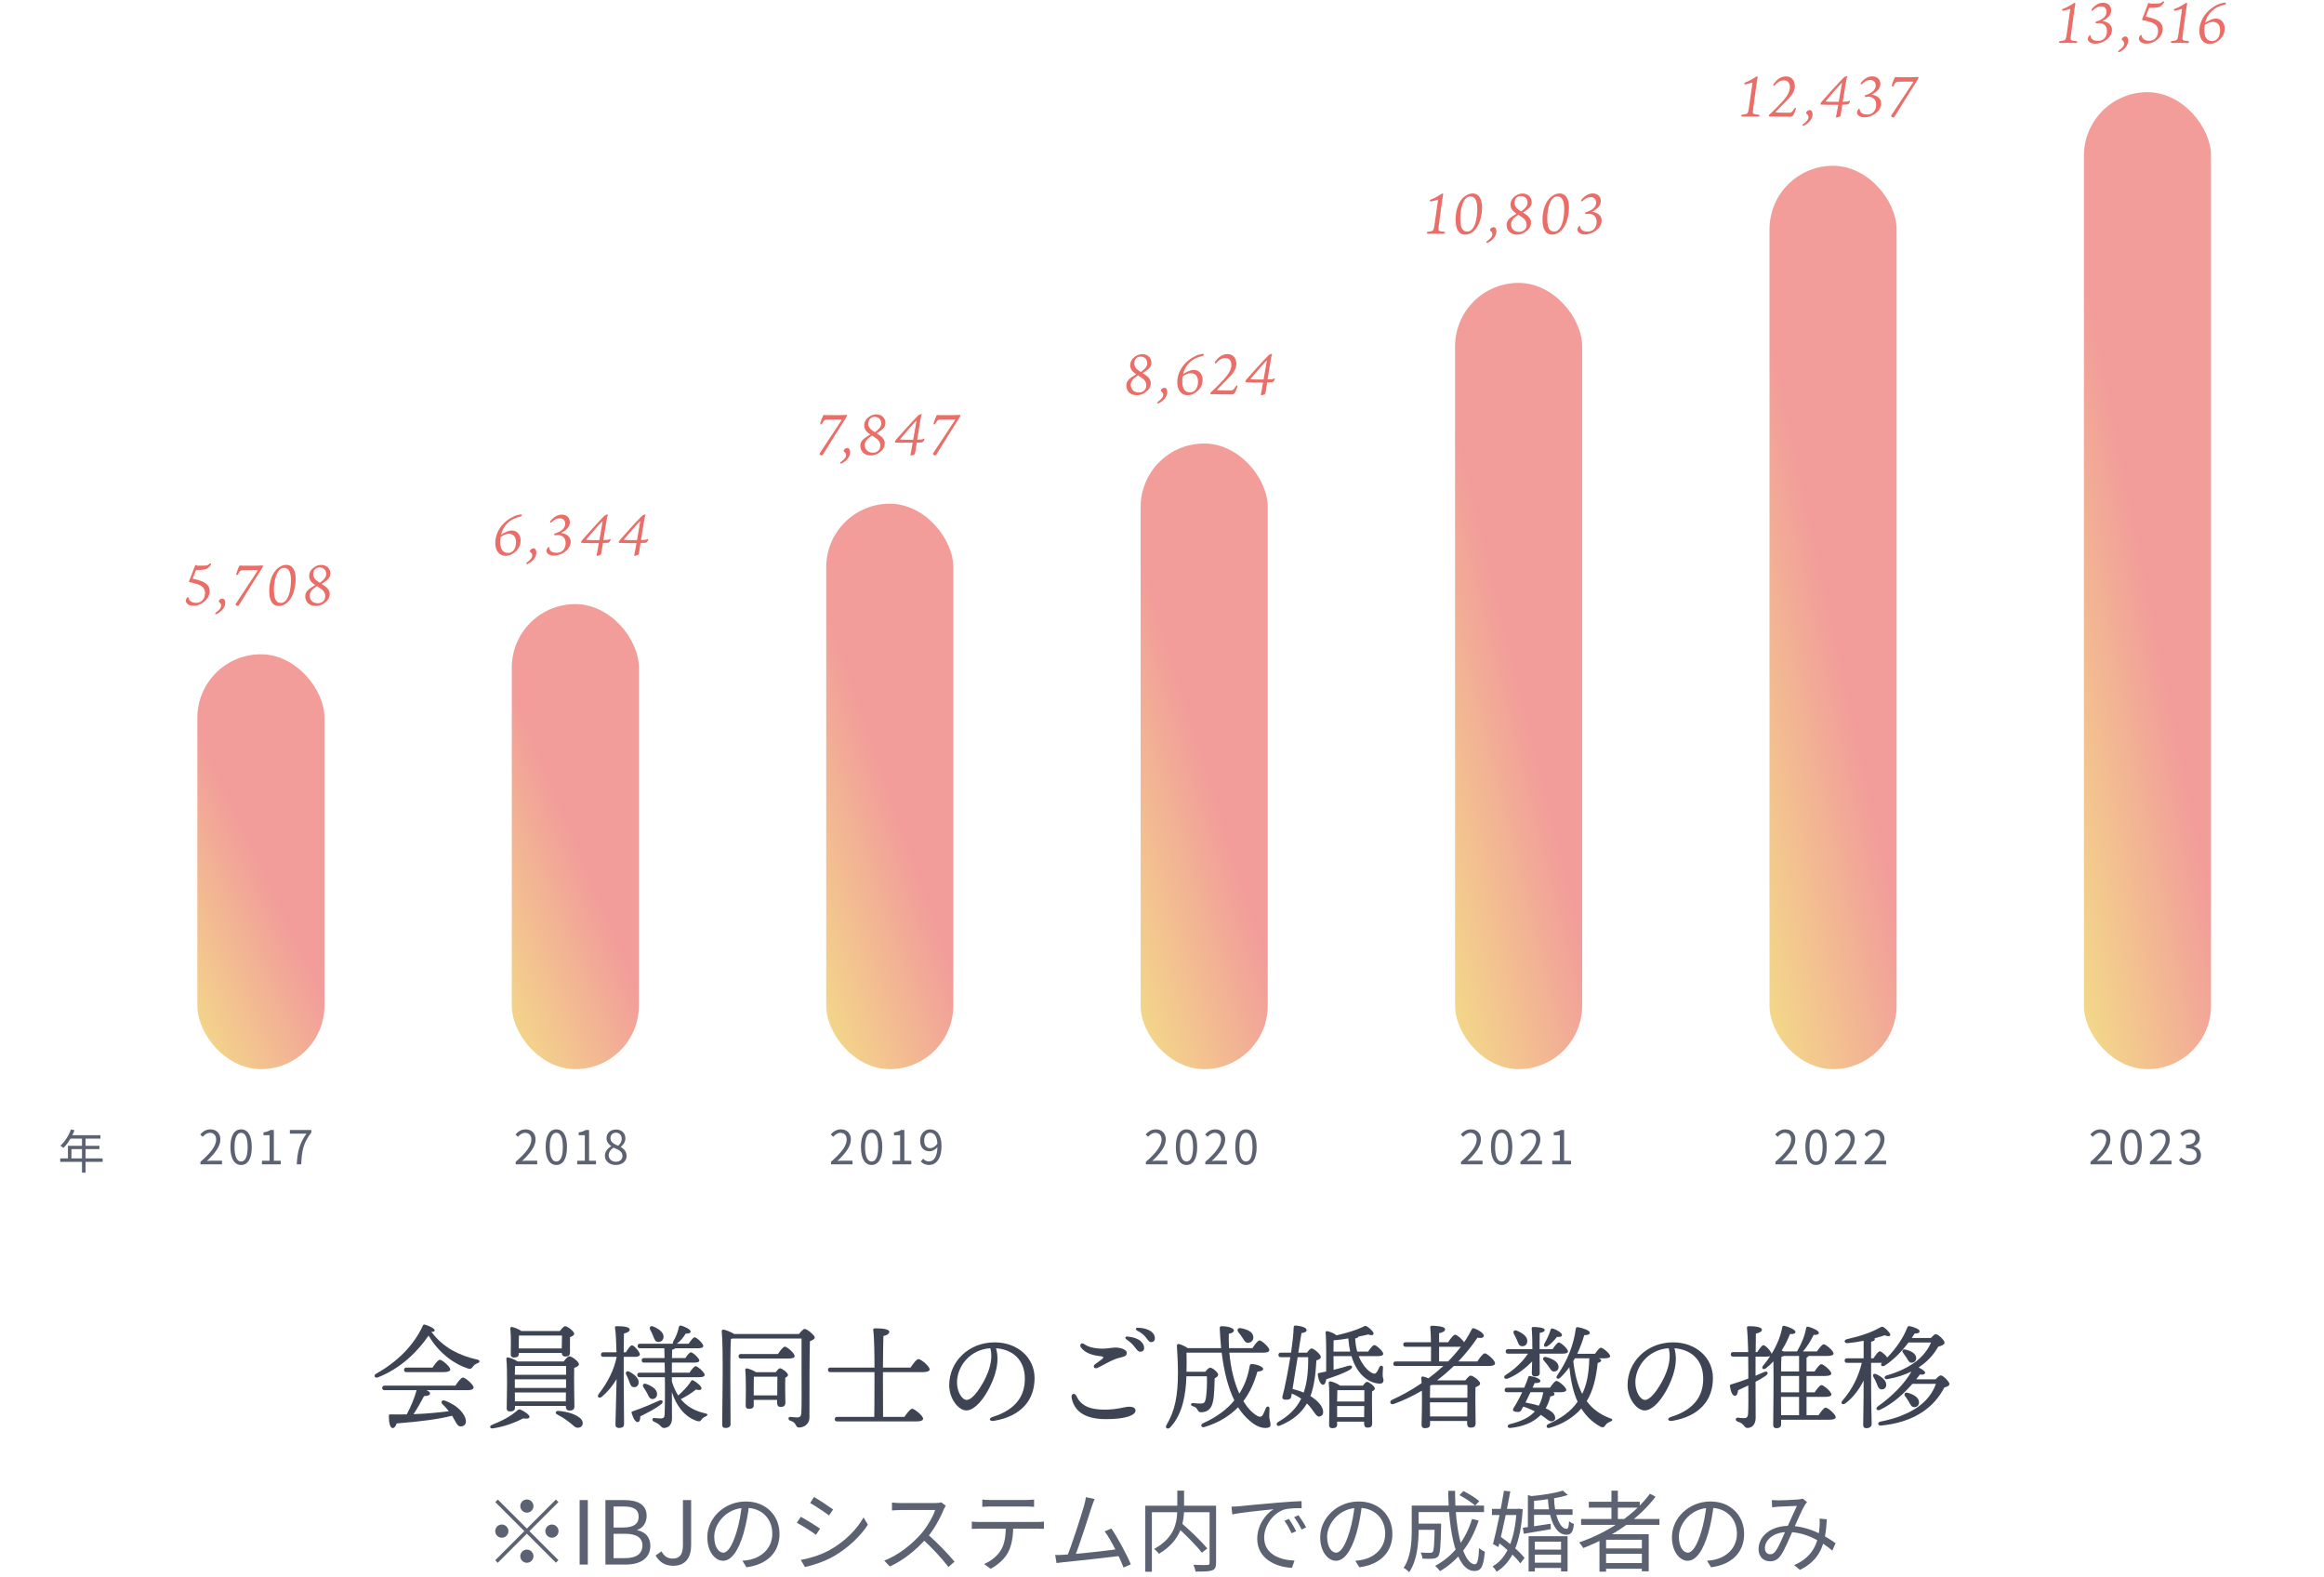 <svg width="370" height="251" fill="none" xmlns="http://www.w3.org/2000/svg"><rect y="175.5" width="360" height="15.41" rx="7.705" fill="white"/><path d="M11.301 179.76L11.86 179.901C11.45 181.005 10.786 182.041 10.093 182.712C9.981 182.615 9.75 182.429 9.608 182.354C10.316 181.736 10.935 180.766 11.301 179.76ZM11.181 180.684H15.99V181.229H10.913L11.181 180.684ZM10.816 182.377H15.826V182.899H11.375V184.666H10.816V182.377ZM9.586 184.382H16.341V184.927H9.586V184.382ZM13.053 180.968H13.627V186.649H13.053V180.968Z" fill="#5C6272"/><path d="M47.251 185.321C47.348 183.256 47.72 181.929 48.794 180.438H46.147V179.856H49.562V180.267C48.279 181.914 48.048 183.189 47.959 185.321H47.251Z" fill="#5C6272"/><path d="M41.706 185.321V184.755H42.921V180.684H41.945V180.244C42.437 180.162 42.787 180.035 43.078 179.856H43.6V184.755H44.703V185.321H41.706Z" fill="#5C6272"/><path d="M38.391 185.426C37.347 185.426 36.683 184.479 36.683 182.571C36.683 180.677 37.347 179.76 38.391 179.76C39.419 179.76 40.083 180.677 40.083 182.571C40.083 184.479 39.419 185.426 38.391 185.426ZM38.391 184.874C39.009 184.874 39.427 184.181 39.427 182.571C39.427 180.982 39.009 180.304 38.391 180.304C37.764 180.304 37.339 180.982 37.339 182.571C37.339 184.181 37.764 184.874 38.391 184.874Z" fill="#5C6272"/><path d="M31.914 185.322V184.927C33.629 183.428 34.412 182.332 34.412 181.4C34.412 180.774 34.091 180.311 33.413 180.311C32.965 180.311 32.578 180.587 32.272 180.945L31.877 180.565C32.324 180.08 32.801 179.76 33.495 179.76C34.471 179.76 35.083 180.393 35.083 181.37C35.083 182.466 34.225 183.577 32.935 184.792C33.226 184.762 33.554 184.74 33.83 184.74H35.344V185.322H31.914Z" fill="#5C6272"/><path d="M98.048 185.426C97.041 185.426 96.303 184.815 96.303 183.972C96.303 183.234 96.81 182.727 97.309 182.459V182.429C96.907 182.153 96.564 181.736 96.564 181.162C96.564 180.334 97.213 179.782 98.07 179.782C99.002 179.782 99.569 180.379 99.569 181.214C99.569 181.795 99.166 182.28 98.838 182.533V182.571C99.315 182.846 99.762 183.264 99.762 184.01C99.762 184.807 99.069 185.426 98.048 185.426ZM98.42 182.362C98.793 182.034 98.987 181.661 98.987 181.251C98.987 180.714 98.644 180.282 98.055 180.282C97.555 180.282 97.19 180.64 97.19 181.162C97.19 181.818 97.779 182.108 98.42 182.362ZM98.062 184.912C98.689 184.912 99.106 184.531 99.106 183.987C99.106 183.257 98.435 182.981 97.667 182.668C97.22 182.951 96.914 183.383 96.914 183.905C96.914 184.487 97.406 184.912 98.062 184.912Z" fill="#5C6272"/><path d="M91.891 185.321V184.755H93.107V180.684H92.13V180.244C92.622 180.162 92.973 180.035 93.263 179.856H93.785V184.755H94.889V185.321H91.891Z" fill="#5C6272"/><path d="M88.576 185.426C87.532 185.426 86.869 184.479 86.869 182.571C86.869 180.677 87.532 179.76 88.576 179.76C89.605 179.76 90.269 180.677 90.269 182.571C90.269 184.479 89.605 185.426 88.576 185.426ZM88.576 184.874C89.195 184.874 89.612 184.181 89.612 182.571C89.612 180.982 89.195 180.304 88.576 180.304C87.95 180.304 87.525 180.982 87.525 182.571C87.525 184.181 87.95 184.874 88.576 184.874Z" fill="#5C6272"/><path d="M82.1 185.322V184.927C83.814 183.428 84.597 182.332 84.597 181.4C84.597 180.774 84.277 180.311 83.598 180.311C83.151 180.311 82.763 180.587 82.457 180.945L82.062 180.565C82.51 180.08 82.987 179.76 83.68 179.76C84.657 179.76 85.268 180.393 85.268 181.37C85.268 182.466 84.411 183.577 83.121 184.792C83.412 184.762 83.74 184.74 84.016 184.74H85.529V185.322H82.1Z" fill="#5C6272"/><path d="M147.913 185.426C147.316 185.426 146.899 185.187 146.593 184.867L146.973 184.434C147.204 184.703 147.54 184.859 147.89 184.859C148.621 184.859 149.255 184.226 149.255 182.354C149.255 181.012 148.83 180.289 148.062 180.289C147.54 180.289 147.137 180.781 147.137 181.534C147.137 182.265 147.465 182.749 148.114 182.749C148.479 182.749 148.904 182.533 149.262 181.989L149.299 182.533C148.956 182.966 148.472 183.249 148.002 183.249C147.085 183.249 146.496 182.667 146.496 181.534C146.496 180.476 147.212 179.76 148.062 179.76C149.113 179.76 149.896 180.617 149.896 182.354C149.896 184.576 148.941 185.426 147.913 185.426Z" fill="#5C6272"/><path d="M142.092 185.321V184.755H143.307V180.684H142.331V180.244C142.823 180.162 143.173 180.035 143.464 179.856H143.986V184.755H145.089V185.321H142.092Z" fill="#5C6272"/><path d="M138.777 185.426C137.733 185.426 137.069 184.479 137.069 182.571C137.069 180.677 137.733 179.76 138.777 179.76C139.806 179.76 140.469 180.677 140.469 182.571C140.469 184.479 139.806 185.426 138.777 185.426ZM138.777 184.874C139.395 184.874 139.813 184.181 139.813 182.571C139.813 180.982 139.395 180.304 138.777 180.304C138.15 180.304 137.725 180.982 137.725 182.571C137.725 184.181 138.15 184.874 138.777 184.874Z" fill="#5C6272"/><path d="M132.3 185.322V184.927C134.015 183.428 134.798 182.332 134.798 181.4C134.798 180.774 134.477 180.311 133.799 180.311C133.351 180.311 132.964 180.587 132.658 180.945L132.263 180.565C132.71 180.08 133.187 179.76 133.881 179.76C134.857 179.76 135.469 180.393 135.469 181.37C135.469 182.466 134.611 183.577 133.321 184.792C133.612 184.762 133.94 184.74 134.216 184.74H135.73V185.322H132.3Z" fill="#5C6272"/><path d="M198.374 185.426C197.33 185.426 196.667 184.479 196.667 182.571C196.667 180.677 197.33 179.76 198.374 179.76C199.403 179.76 200.066 180.677 200.066 182.571C200.066 184.479 199.403 185.426 198.374 185.426ZM198.374 184.874C198.993 184.874 199.41 184.181 199.41 182.571C199.41 180.982 198.993 180.304 198.374 180.304C197.748 180.304 197.323 180.982 197.323 182.571C197.323 184.181 197.748 184.874 198.374 184.874Z" fill="#5C6272"/><path d="M191.897 185.322V184.927C193.612 183.428 194.395 182.332 194.395 181.4C194.395 180.774 194.074 180.311 193.396 180.311C192.949 180.311 192.561 180.587 192.255 180.945L191.86 180.565C192.307 180.08 192.785 179.76 193.478 179.76C194.455 179.76 195.066 180.393 195.066 181.37C195.066 182.466 194.209 183.577 192.919 184.792C193.21 184.762 193.538 184.74 193.813 184.74H195.327V185.322H191.897Z" fill="#5C6272"/><path d="M188.91 185.426C187.866 185.426 187.203 184.479 187.203 182.571C187.203 180.677 187.866 179.76 188.91 179.76C189.939 179.76 190.602 180.677 190.602 182.571C190.602 184.479 189.939 185.426 188.91 185.426ZM188.91 184.874C189.529 184.874 189.946 184.181 189.946 182.571C189.946 180.982 189.529 180.304 188.91 180.304C188.284 180.304 187.859 180.982 187.859 182.571C187.859 184.181 188.284 184.874 188.91 184.874Z" fill="#5C6272"/><path d="M182.433 185.322V184.927C184.148 183.428 184.931 182.332 184.931 181.4C184.931 180.774 184.61 180.311 183.932 180.311C183.485 180.311 183.097 180.587 182.791 180.945L182.396 180.565C182.843 180.08 183.321 179.76 184.014 179.76C184.991 179.76 185.602 180.393 185.602 181.37C185.602 182.466 184.745 183.577 183.455 184.792C183.746 184.762 184.074 184.74 184.349 184.74H185.863V185.322H182.433Z" fill="#5C6272"/><path d="M247.128 185.321V184.755H248.343V180.684H247.367V180.244C247.859 180.162 248.209 180.035 248.5 179.856H249.022V184.755H250.125V185.321H247.128Z" fill="#5C6272"/><path d="M242.068 185.322V184.927C243.783 183.428 244.566 182.332 244.566 181.4C244.566 180.774 244.245 180.311 243.567 180.311C243.119 180.311 242.732 180.587 242.426 180.945L242.031 180.565C242.478 180.08 242.955 179.76 243.649 179.76C244.625 179.76 245.237 180.393 245.237 181.37C245.237 182.466 244.379 183.577 243.089 184.792C243.38 184.762 243.708 184.74 243.984 184.74H245.498V185.322H242.068Z" fill="#5C6272"/><path d="M239.081 185.426C238.037 185.426 237.373 184.479 237.373 182.571C237.373 180.677 238.037 179.76 239.081 179.76C240.11 179.76 240.773 180.677 240.773 182.571C240.773 184.479 240.11 185.426 239.081 185.426ZM239.081 184.874C239.699 184.874 240.117 184.181 240.117 182.571C240.117 180.982 239.699 180.304 239.081 180.304C238.454 180.304 238.029 180.982 238.029 182.571C238.029 184.181 238.454 184.874 239.081 184.874Z" fill="#5C6272"/><path d="M232.604 185.322V184.927C234.319 183.428 235.102 182.332 235.102 181.4C235.102 180.774 234.781 180.311 234.103 180.311C233.655 180.311 233.268 180.587 232.962 180.945L232.567 180.565C233.014 180.08 233.491 179.76 234.185 179.76C235.161 179.76 235.773 180.393 235.773 181.37C235.773 182.466 234.915 183.577 233.625 184.792C233.916 184.762 234.244 184.74 234.52 184.74H236.034V185.322H232.604Z" fill="#5C6272"/><path d="M296.859 185.322V184.927C298.574 183.428 299.357 182.332 299.357 181.4C299.357 180.774 299.036 180.311 298.357 180.311C297.91 180.311 297.522 180.587 297.217 180.945L296.822 180.565C297.269 180.08 297.746 179.76 298.439 179.76C299.416 179.76 300.028 180.393 300.028 181.37C300.028 182.466 299.17 183.577 297.88 184.792C298.171 184.762 298.499 184.74 298.775 184.74H300.288V185.322H296.859Z" fill="#5C6272"/><path d="M292.127 185.322V184.927C293.842 183.428 294.625 182.332 294.625 181.4C294.625 180.774 294.304 180.311 293.625 180.311C293.178 180.311 292.79 180.587 292.485 180.945L292.09 180.565C292.537 180.08 293.014 179.76 293.707 179.76C294.684 179.76 295.296 180.393 295.296 181.37C295.296 182.466 294.438 183.577 293.148 184.792C293.439 184.762 293.767 184.74 294.043 184.74H295.556V185.322H292.127Z" fill="#5C6272"/><path d="M289.139 185.426C288.096 185.426 287.432 184.479 287.432 182.571C287.432 180.677 288.096 179.76 289.139 179.76C290.168 179.76 290.832 180.677 290.832 182.571C290.832 184.479 290.168 185.426 289.139 185.426ZM289.139 184.874C289.758 184.874 290.176 184.181 290.176 182.571C290.176 180.982 289.758 180.304 289.139 180.304C288.513 180.304 288.088 180.982 288.088 182.571C288.088 184.181 288.513 184.874 289.139 184.874Z" fill="#5C6272"/><path d="M282.663 185.322V184.927C284.378 183.428 285.161 182.332 285.161 181.4C285.161 180.774 284.84 180.311 284.161 180.311C283.714 180.311 283.326 180.587 283.021 180.945L282.626 180.565C283.073 180.08 283.55 179.76 284.243 179.76C285.22 179.76 285.832 180.393 285.832 181.37C285.832 182.466 284.974 183.577 283.684 184.792C283.975 184.762 284.303 184.74 284.579 184.74H286.092V185.322H282.663Z" fill="#5C6272"/><path d="M348.655 185.426C347.797 185.426 347.268 185.068 346.91 184.673L347.253 184.226C347.574 184.561 347.984 184.859 348.61 184.859C349.259 184.859 349.721 184.464 349.721 183.838C349.721 183.182 349.281 182.749 348.021 182.749V182.22C349.147 182.22 349.527 181.773 349.527 181.176C349.527 180.654 349.177 180.311 348.61 180.311C348.17 180.311 347.783 180.535 347.477 180.848L347.112 180.408C347.522 180.036 348.006 179.76 348.632 179.76C349.55 179.76 350.221 180.259 350.221 181.132C350.221 181.795 349.833 182.235 349.251 182.444V182.474C349.892 182.63 350.414 183.115 350.414 183.868C350.414 184.837 349.632 185.426 348.655 185.426Z" fill="#5C6272"/><path d="M342.29 185.322V184.927C344.005 183.428 344.788 182.332 344.788 181.4C344.788 180.774 344.467 180.311 343.789 180.311C343.341 180.311 342.954 180.587 342.648 180.945L342.253 180.565C342.7 180.08 343.177 179.76 343.871 179.76C344.847 179.76 345.459 180.393 345.459 181.37C345.459 182.466 344.601 183.577 343.311 184.792C343.602 184.762 343.93 184.74 344.206 184.74H345.72V185.322H342.29Z" fill="#5C6272"/><path d="M339.303 185.426C338.259 185.426 337.595 184.479 337.595 182.571C337.595 180.677 338.259 179.76 339.303 179.76C340.332 179.76 340.995 180.677 340.995 182.571C340.995 184.479 340.332 185.426 339.303 185.426ZM339.303 184.874C339.921 184.874 340.339 184.181 340.339 182.571C340.339 180.982 339.921 180.304 339.303 180.304C338.676 180.304 338.251 180.982 338.251 182.571C338.251 184.181 338.676 184.874 339.303 184.874Z" fill="#5C6272"/><path d="M332.826 185.322V184.927C334.541 183.428 335.324 182.332 335.324 181.4C335.324 180.774 335.003 180.311 334.325 180.311C333.877 180.311 333.49 180.587 333.184 180.945L332.789 180.565C333.236 180.08 333.713 179.76 334.407 179.76C335.383 179.76 335.995 180.393 335.995 181.37C335.995 182.466 335.137 183.577 333.847 184.792C334.138 184.762 334.466 184.74 334.742 184.74H336.256V185.322H332.826Z" fill="#5C6272"/><g filter="url(#filter0_i_140_2645)"><rect x="30.887" y="103.606" width="20.237" height="66.035" rx="10.118" fill="url(#paint0_linear_140_2645)"/></g><path d="M50.606 96.02C51.176 96.02 51.783 95.658 51.783 94.88C51.783 94.409 51.538 94.065 51.312 93.884C51.086 93.703 50.787 93.495 50.461 93.286C49.701 93.811 49.311 94.174 49.311 94.816C49.311 95.468 49.764 96.02 50.606 96.02ZM50.606 92.553L50.923 92.761C51.52 92.318 51.937 91.91 51.937 91.358C51.928 90.778 51.566 90.317 50.877 90.317C50.28 90.317 49.873 90.733 49.873 91.376C49.873 91.856 50.108 92.236 50.606 92.553ZM51.638 93.223C52.072 93.513 52.489 93.929 52.489 94.527C52.489 95.16 52.19 95.604 51.629 96.002C51.258 96.283 50.778 96.455 50.28 96.455C49.022 96.455 48.596 95.577 48.596 94.898C48.596 94.427 48.822 94.11 49.121 93.838C49.239 93.73 49.619 93.458 50.18 93.114C49.538 92.707 49.221 92.281 49.221 91.657C49.221 91.114 49.52 90.634 50.008 90.29C50.38 90.027 50.778 89.918 51.122 89.918C52.181 89.918 52.598 90.688 52.598 91.258C52.598 92.019 52.118 92.336 51.203 92.942C51.348 93.033 51.484 93.123 51.638 93.223Z" fill="#EA6D68"/><path d="M45.569 89.91C46.629 89.91 47.072 90.833 47.072 92.119C47.072 94.3 46.113 96.446 44.374 96.446C43.234 96.446 42.853 95.387 42.862 93.966C42.881 92.689 43.288 91.078 44.402 90.317C44.827 90.018 45.18 89.91 45.569 89.91ZM44.718 95.966C45.977 95.966 46.321 93.721 46.321 92.372C46.321 91.385 46.122 90.38 45.207 90.38C44.03 90.38 43.614 92.517 43.614 93.721C43.614 95.097 43.813 95.966 44.718 95.966Z" fill="#EA6D68"/><path d="M39.153 90.045H40.711C41.38 90.036 41.598 90 41.77 90C41.942 90 41.842 90.217 41.806 90.29C41.779 90.326 41.725 90.444 41.607 90.625C40.403 92.517 39.271 94.309 38.067 96.283C38.031 96.355 37.958 96.446 37.841 96.446C37.678 96.446 37.415 96.292 37.533 96.111C38.239 95.034 40.955 90.942 41 90.86C41.055 90.779 41.009 90.742 40.955 90.742C40.81 90.742 39.217 90.733 38.583 90.76C38.33 90.779 38.185 90.86 37.886 91.412C37.759 91.639 37.551 91.548 37.633 91.276C37.687 91.077 37.931 90.38 38.067 90.118C38.121 90.027 38.221 90.009 38.321 90.018C38.438 90.036 38.647 90.045 39.153 90.045Z" fill="#EA6D68"/><path d="M34.541 97.713C34.261 97.849 34.161 97.65 34.315 97.541C35.039 97.007 35.221 96.718 35.211 96.328C35.211 96.174 35.103 96.02 34.913 95.867C34.813 95.776 34.804 95.667 34.895 95.541C34.994 95.405 35.202 95.269 35.411 95.269C35.682 95.269 35.863 95.577 35.863 95.921C35.863 96.799 35.085 97.451 34.541 97.713Z" fill="#EA6D68"/><path d="M30.811 96.419C30.041 96.419 29.761 96.093 29.652 95.885C29.571 95.731 29.58 95.686 29.589 95.522C29.598 95.423 29.688 95.215 29.824 95.088C29.96 94.97 30.005 95.034 30.041 95.215C30.105 95.586 30.521 95.957 31.2 95.957C32.033 95.957 32.64 95.387 32.64 94.364C32.64 93.54 32.033 93.169 31.372 92.969C30.856 92.797 30.467 92.698 30.241 92.689C30.096 92.671 30.078 92.58 30.105 92.499C30.268 92.091 30.775 90.824 31.037 90.063C31.082 89.928 31.236 89.9 31.3 89.964C31.363 90.027 31.399 90.045 31.517 90.045C32.105 90.045 32.594 90.036 32.775 90.018C32.965 90 33.147 89.937 33.282 89.801C33.391 89.701 33.445 89.665 33.509 89.665C33.608 89.665 33.636 89.81 33.527 89.964C33.183 90.453 32.857 90.625 32.558 90.652C32.232 90.706 31.608 90.724 31.309 90.724C31.255 90.724 31.2 90.733 31.182 90.788C31.091 91.032 30.838 91.675 30.711 91.992C30.675 92.091 30.711 92.118 30.784 92.127C31.073 92.182 31.454 92.29 31.879 92.426C32.73 92.716 33.382 93.178 33.382 94.065C33.382 94.844 32.947 95.513 32.196 95.993C31.617 96.364 31.137 96.419 30.811 96.419Z" fill="#EA6D68"/><g filter="url(#filter1_i_140_2645)"><rect x="80.946" y="95.618" width="20.237" height="74.024" rx="10.118" fill="url(#paint1_linear_140_2645)"/></g><path d="M99.379 85.932C99.533 85.968 100.574 85.977 101.416 85.968C101.606 84.855 101.833 83.542 101.95 82.899C101.299 83.56 100.095 84.954 99.37 85.823C99.307 85.896 99.325 85.923 99.379 85.932ZM102.05 85.959L102.276 85.95C102.765 85.941 102.892 85.914 103.055 85.814C103.136 85.76 103.245 85.823 103.2 85.941C103.136 86.113 102.946 86.376 102.801 86.394C102.711 86.412 102.403 86.421 101.978 86.43L101.787 87.698C101.742 88.005 101.706 88.177 101.688 88.213C101.606 88.358 101.208 88.467 101.045 88.467C100.982 88.467 100.955 88.404 100.982 88.313C101 88.241 101.045 88.069 101.081 87.842C101.099 87.752 101.199 87.181 101.335 86.448C100.194 86.457 98.791 86.448 98.61 86.412C98.528 86.403 98.501 86.34 98.501 86.294C98.501 86.249 98.601 86.05 98.7 85.941C99.325 85.226 101.29 83.026 102.177 82.139C102.258 82.057 102.412 81.958 102.593 81.912C102.729 81.867 102.811 81.867 102.756 82.021C102.702 82.139 102.684 82.247 102.611 82.528C102.575 82.7 102.313 84.321 102.05 85.959Z" fill="#EA6D68"/><path d="M93.386 85.932C93.54 85.968 94.581 85.977 95.423 85.968C95.613 84.855 95.839 83.542 95.957 82.899C95.305 83.56 94.101 84.954 93.377 85.823C93.313 85.896 93.332 85.923 93.386 85.932ZM96.056 85.959L96.283 85.95C96.772 85.941 96.898 85.914 97.061 85.814C97.143 85.76 97.251 85.823 97.206 85.941C97.143 86.113 96.953 86.376 96.808 86.394C96.717 86.412 96.41 86.421 95.984 86.43L95.794 87.698C95.749 88.005 95.713 88.177 95.694 88.213C95.613 88.358 95.215 88.467 95.052 88.467C94.988 88.467 94.961 88.404 94.988 88.313C95.006 88.241 95.052 88.069 95.088 87.842C95.106 87.752 95.206 87.181 95.341 86.448C94.201 86.457 92.797 86.448 92.616 86.412C92.535 86.403 92.508 86.34 92.508 86.294C92.508 86.249 92.607 86.05 92.707 85.941C93.332 85.226 95.296 83.026 96.183 82.139C96.265 82.057 96.419 81.958 96.6 81.912C96.736 81.867 96.817 81.867 96.763 82.021C96.708 82.139 96.69 82.247 96.618 82.528C96.582 82.7 96.319 84.321 96.056 85.959Z" fill="#EA6D68"/><path d="M89.424 81.913C90.32 81.913 90.728 82.519 90.728 83.117C90.728 83.913 90.094 84.439 89.324 84.819C90.112 84.954 90.854 85.344 90.854 86.222C90.854 87.435 89.487 88.44 88.156 88.44C87.74 88.44 87.323 88.286 87.142 88.051C87.07 87.951 86.998 87.824 86.998 87.689C86.998 87.553 87.07 87.354 87.206 87.172C87.278 87.073 87.423 87.028 87.432 87.154C87.459 87.372 87.568 87.987 88.6 87.987C89.532 87.987 90.058 87.345 90.058 86.43C90.058 85.733 89.659 85.163 88.808 85.163C88.654 85.163 88.455 85.19 88.392 85.199C88.22 85.226 88.12 84.982 88.401 84.891C89.125 84.656 89.985 84.212 89.985 83.361C89.985 83.008 89.813 82.501 89.125 82.501C88.455 82.501 88.039 82.927 87.812 83.126C87.631 83.289 87.505 83.108 87.631 82.936C87.722 82.827 88.401 81.913 89.424 81.913Z" fill="#EA6D68"/><path d="M84.075 89.726C83.794 89.861 83.694 89.662 83.848 89.554C84.573 89.019 84.754 88.73 84.745 88.341C84.745 88.187 84.636 88.033 84.446 87.879C84.346 87.788 84.337 87.68 84.428 87.553C84.527 87.417 84.736 87.281 84.944 87.281C85.215 87.281 85.396 87.589 85.396 87.933C85.396 88.811 84.618 89.463 84.075 89.726Z" fill="#EA6D68"/><path d="M81.036 84.964C80.52 84.964 80.122 85.199 79.714 85.462C79.669 85.724 79.651 85.996 79.651 86.285C79.651 87.399 80.04 88.014 80.891 88.014C81.661 88.014 82.159 87.29 82.159 86.322C82.159 85.253 81.534 84.964 81.036 84.964ZM82.774 82.248C81.208 82.61 80.14 83.588 79.778 85.108C80.094 84.891 80.846 84.439 81.471 84.439C82.385 84.439 82.874 85.163 82.883 85.996C82.892 86.901 82.466 87.544 81.778 88.033C81.38 88.322 80.982 88.467 80.511 88.467C79.352 88.467 78.854 87.499 78.854 86.43C78.854 83.931 81.045 82.338 82.34 82.003C82.638 81.922 82.783 81.894 82.919 81.894C83.028 81.894 83.1 81.949 83.1 82.021C83.1 82.103 82.973 82.202 82.774 82.248Z" fill="#EA6D68"/><g filter="url(#filter2_i_140_2645)"><rect x="131.006" y="79.641" width="20.237" height="90" rx="10.118" fill="url(#paint2_linear_140_2645)"/></g><path d="M150.182 66.081H151.739C152.409 66.072 152.626 66.036 152.798 66.036C152.97 66.036 152.871 66.253 152.835 66.325C152.807 66.362 152.753 66.479 152.635 66.66C151.431 68.552 150.3 70.345 149.096 72.319C149.059 72.391 148.987 72.482 148.869 72.482C148.706 72.482 148.444 72.328 148.561 72.147C149.268 71.069 151.984 66.977 152.029 66.896C152.083 66.814 152.038 66.778 151.984 66.778C151.839 66.778 150.245 66.769 149.612 66.796C149.358 66.814 149.213 66.896 148.915 67.448C148.788 67.674 148.58 67.584 148.661 67.312C148.715 67.113 148.96 66.416 149.096 66.153C149.15 66.063 149.25 66.045 149.349 66.054C149.467 66.072 149.675 66.081 150.182 66.081Z" fill="#EA6D68"/><path d="M143.354 69.956C143.508 69.992 144.549 70.001 145.391 69.992C145.581 68.878 145.807 67.566 145.925 66.923C145.273 67.584 144.069 68.978 143.345 69.847C143.281 69.919 143.3 69.947 143.354 69.956ZM146.025 69.983L146.251 69.974C146.74 69.965 146.867 69.937 147.029 69.838C147.111 69.784 147.22 69.847 147.174 69.965C147.111 70.137 146.921 70.399 146.776 70.417C146.685 70.435 146.378 70.444 145.952 70.454L145.762 71.721C145.717 72.029 145.681 72.201 145.662 72.237C145.581 72.382 145.183 72.49 145.02 72.49C144.956 72.49 144.929 72.427 144.956 72.337C144.974 72.264 145.02 72.092 145.056 71.866C145.074 71.775 145.174 71.205 145.309 70.472C144.169 70.481 142.765 70.472 142.584 70.435C142.503 70.426 142.476 70.363 142.476 70.318C142.476 70.272 142.575 70.073 142.675 69.965C143.3 69.249 145.264 67.049 146.151 66.162C146.233 66.081 146.387 65.981 146.568 65.936C146.704 65.891 146.785 65.891 146.731 66.044C146.676 66.162 146.658 66.271 146.586 66.552C146.55 66.724 146.287 68.344 146.025 69.983Z" fill="#EA6D68"/><path d="M138.978 72.056C139.548 72.056 140.155 71.694 140.155 70.915C140.155 70.445 139.91 70.1 139.684 69.919C139.457 69.738 139.159 69.53 138.833 69.322C138.072 69.847 137.683 70.209 137.683 70.852C137.683 71.504 138.136 72.056 138.978 72.056ZM138.978 68.589L139.294 68.797C139.892 68.353 140.308 67.946 140.308 67.394C140.299 66.814 139.937 66.352 139.249 66.352C138.652 66.352 138.244 66.769 138.244 67.412C138.244 67.891 138.48 68.272 138.978 68.589ZM140.01 69.258C140.444 69.548 140.861 69.965 140.861 70.562C140.861 71.196 140.562 71.639 140.001 72.038C139.629 72.319 139.15 72.491 138.652 72.491C137.393 72.491 136.968 71.612 136.968 70.933C136.968 70.463 137.194 70.146 137.493 69.874C137.611 69.766 137.991 69.494 138.552 69.15C137.909 68.743 137.592 68.317 137.592 67.692C137.592 67.149 137.891 66.669 138.38 66.325C138.751 66.063 139.15 65.954 139.494 65.954C140.553 65.954 140.969 66.724 140.969 67.294C140.969 68.055 140.489 68.371 139.575 68.978C139.72 69.068 139.856 69.159 140.01 69.258Z" fill="#EA6D68"/><path d="M134.034 73.749C133.753 73.885 133.654 73.686 133.808 73.577C134.532 73.043 134.713 72.753 134.704 72.364C134.704 72.21 134.595 72.056 134.405 71.902C134.305 71.812 134.296 71.703 134.387 71.576C134.487 71.441 134.695 71.305 134.903 71.305C135.175 71.305 135.356 71.612 135.356 71.957C135.356 72.835 134.577 73.487 134.034 73.749Z" fill="#EA6D68"/><path d="M132.131 66.081H133.689C134.358 66.072 134.576 66.036 134.748 66.036C134.92 66.036 134.82 66.253 134.784 66.325C134.757 66.362 134.702 66.479 134.585 66.66C133.381 68.552 132.249 70.345 131.045 72.319C131.009 72.391 130.936 72.482 130.819 72.482C130.656 72.482 130.393 72.328 130.511 72.147C131.217 71.069 133.933 66.977 133.978 66.896C134.033 66.814 133.987 66.778 133.933 66.778C133.788 66.778 132.195 66.769 131.561 66.796C131.307 66.814 131.163 66.896 130.864 67.448C130.737 67.674 130.529 67.584 130.61 67.312C130.665 67.113 130.909 66.416 131.045 66.153C131.099 66.063 131.199 66.045 131.298 66.054C131.416 66.072 131.624 66.081 132.131 66.081Z" fill="#EA6D68"/><g filter="url(#filter3_i_140_2645)"><rect x="231.125" y="44.493" width="20.237" height="125.148" rx="10.118" fill="url(#paint3_linear_140_2645)"/></g><path d="M253.562 30.788C254.459 30.788 254.866 31.395 254.866 31.992C254.866 32.789 254.232 33.314 253.463 33.694C254.25 33.83 254.993 34.219 254.993 35.097C254.993 36.311 253.626 37.316 252.295 37.316C251.878 37.316 251.462 37.162 251.281 36.926C251.208 36.827 251.136 36.7 251.136 36.564C251.136 36.428 251.208 36.229 251.344 36.048C251.417 35.948 251.562 35.903 251.571 36.03C251.598 36.247 251.706 36.863 252.738 36.863C253.671 36.863 254.196 36.22 254.196 35.306C254.196 34.609 253.798 34.038 252.947 34.038C252.793 34.038 252.594 34.065 252.53 34.074C252.358 34.102 252.259 33.857 252.539 33.767C253.264 33.531 254.124 33.088 254.124 32.237C254.124 31.884 253.952 31.377 253.264 31.377C252.594 31.377 252.177 31.802 251.951 32.001C251.77 32.164 251.643 31.983 251.77 31.811C251.86 31.703 252.539 30.788 253.562 30.788Z" fill="#EA6D68"/><path d="M248.288 30.797C249.348 30.797 249.791 31.721 249.791 33.006C249.791 35.188 248.832 37.334 247.093 37.334C245.953 37.334 245.572 36.275 245.581 34.853C245.6 33.577 246.007 31.965 247.12 31.205C247.546 30.906 247.899 30.797 248.288 30.797ZM247.437 36.854C248.696 36.854 249.04 34.609 249.04 33.26C249.04 32.273 248.841 31.268 247.926 31.268C246.749 31.268 246.333 33.405 246.333 34.609C246.333 35.985 246.532 36.854 247.437 36.854Z" fill="#EA6D68"/><path d="M241.868 36.908C242.439 36.908 243.045 36.546 243.045 35.767C243.045 35.297 242.801 34.953 242.574 34.772C242.348 34.59 242.049 34.382 241.723 34.174C240.963 34.699 240.574 35.061 240.574 35.704C240.574 36.356 241.026 36.908 241.868 36.908ZM241.868 33.441L242.185 33.649C242.783 33.205 243.199 32.798 243.199 32.246C243.19 31.666 242.828 31.204 242.14 31.204C241.542 31.204 241.135 31.621 241.135 32.264C241.135 32.743 241.37 33.124 241.868 33.441ZM242.9 34.111C243.335 34.4 243.751 34.817 243.751 35.414C243.751 36.048 243.452 36.492 242.891 36.89C242.52 37.171 242.04 37.343 241.542 37.343C240.284 37.343 239.858 36.464 239.858 35.785C239.858 35.315 240.085 34.998 240.383 34.726C240.501 34.618 240.881 34.346 241.443 34.002C240.8 33.595 240.483 33.169 240.483 32.544C240.483 32.001 240.782 31.521 241.271 31.177C241.642 30.915 242.04 30.806 242.384 30.806C243.443 30.806 243.86 31.576 243.86 32.146C243.86 32.907 243.38 33.223 242.466 33.83C242.611 33.92 242.746 34.011 242.9 34.111Z" fill="#EA6D68"/><path d="M236.924 38.601C236.644 38.737 236.544 38.538 236.698 38.429C237.422 37.895 237.603 37.605 237.594 37.216C237.594 37.062 237.486 36.908 237.296 36.754C237.196 36.664 237.187 36.555 237.278 36.428C237.377 36.292 237.585 36.157 237.794 36.157C238.065 36.157 238.246 36.465 238.246 36.809C238.246 37.687 237.468 38.339 236.924 38.601Z" fill="#EA6D68"/><path d="M234.445 30.797C235.505 30.797 235.948 31.721 235.948 33.006C235.948 35.188 234.989 37.334 233.25 37.334C232.11 37.334 231.729 36.275 231.738 34.853C231.757 33.577 232.164 31.965 233.277 31.205C233.703 30.906 234.056 30.797 234.445 30.797ZM233.594 36.854C234.853 36.854 235.197 34.609 235.197 33.26C235.197 32.273 234.998 31.268 234.083 31.268C232.906 31.268 232.49 33.405 232.49 34.609C232.49 35.985 232.689 36.854 233.594 36.854Z" fill="#EA6D68"/><path d="M229.028 36.302C228.973 36.764 229.082 36.809 229.843 36.881C230.178 36.917 230.114 37.198 229.833 37.198C229.471 37.198 228.919 37.18 228.548 37.18C228.267 37.18 227.76 37.198 227.416 37.198C227.072 37.198 227.081 36.917 227.389 36.881C227.978 36.8 228.141 36.782 228.24 36.492C228.267 36.401 228.331 36.193 228.376 35.849L228.937 31.92C228.946 31.829 228.937 31.775 228.892 31.784C228.684 31.838 228.15 32.029 227.797 32.065C227.652 32.074 227.471 31.884 227.887 31.721C228.285 31.585 228.774 31.323 229.082 31.132C229.453 30.897 229.58 30.797 229.634 30.797C229.743 30.797 229.779 30.888 229.77 30.951C229.743 31.105 229.661 31.422 229.517 32.545L229.073 35.876C229.055 36.057 229.037 36.202 229.028 36.302Z" fill="#EA6D68"/><g filter="url(#filter4_i_140_2645)"><rect x="281.184" y="25.854" width="20.237" height="143.787" rx="10.118" fill="url(#paint4_linear_140_2645)"/></g><path d="M302.734 12.294H304.291C304.961 12.285 305.178 12.249 305.35 12.249C305.522 12.249 305.423 12.466 305.386 12.539C305.359 12.575 305.305 12.693 305.187 12.874C303.983 14.766 302.851 16.558 301.647 18.532C301.611 18.604 301.539 18.695 301.421 18.695C301.258 18.695 300.996 18.541 301.113 18.36C301.819 17.283 304.535 13.191 304.581 13.109C304.635 13.028 304.59 12.991 304.535 12.991C304.39 12.991 302.797 12.982 302.163 13.009C301.91 13.028 301.765 13.109 301.466 13.661C301.34 13.888 301.131 13.797 301.213 13.525C301.267 13.326 301.512 12.629 301.647 12.367C301.702 12.276 301.801 12.258 301.901 12.267C302.019 12.285 302.227 12.294 302.734 12.294Z" fill="#EA6D68"/><path d="M298.07 12.149C298.966 12.149 299.373 12.756 299.373 13.354C299.373 14.15 298.74 14.675 297.97 15.056C298.758 15.191 299.5 15.581 299.5 16.459C299.5 17.672 298.133 18.677 296.802 18.677C296.386 18.677 295.969 18.523 295.788 18.288C295.716 18.188 295.644 18.061 295.644 17.925C295.644 17.79 295.716 17.59 295.852 17.409C295.924 17.31 296.069 17.265 296.078 17.391C296.105 17.608 296.214 18.224 297.246 18.224C298.178 18.224 298.704 17.581 298.704 16.667C298.704 15.97 298.305 15.399 297.454 15.399C297.3 15.399 297.101 15.427 297.038 15.436C296.866 15.463 296.766 15.219 297.047 15.128C297.771 14.893 298.631 14.449 298.631 13.598C298.631 13.245 298.459 12.738 297.771 12.738C297.101 12.738 296.685 13.163 296.458 13.363C296.277 13.525 296.151 13.344 296.277 13.172C296.368 13.064 297.047 12.149 298.07 12.149Z" fill="#EA6D68"/><path d="M290.708 16.169C290.862 16.205 291.903 16.214 292.745 16.205C292.935 15.092 293.161 13.779 293.279 13.136C292.627 13.797 291.423 15.191 290.699 16.06C290.635 16.133 290.653 16.16 290.708 16.169ZM293.378 16.196L293.605 16.187C294.094 16.178 294.22 16.151 294.383 16.051C294.465 15.997 294.573 16.06 294.528 16.178C294.465 16.35 294.275 16.613 294.13 16.631C294.039 16.649 293.732 16.658 293.306 16.667L293.116 17.934C293.071 18.242 293.034 18.414 293.016 18.45C292.935 18.595 292.537 18.704 292.374 18.704C292.31 18.704 292.283 18.64 292.31 18.55C292.328 18.477 292.374 18.305 292.41 18.079C292.428 17.989 292.527 17.418 292.663 16.685C291.523 16.694 290.119 16.685 289.938 16.649C289.857 16.64 289.83 16.576 289.83 16.531C289.83 16.486 289.929 16.287 290.029 16.178C290.653 15.463 292.618 13.263 293.505 12.376C293.587 12.294 293.741 12.195 293.922 12.149C294.057 12.104 294.139 12.104 294.085 12.258C294.03 12.376 294.012 12.484 293.94 12.765C293.904 12.937 293.641 14.557 293.378 16.196Z" fill="#EA6D68"/><path d="M287.258 19.962C286.977 20.098 286.877 19.899 287.031 19.79C287.755 19.256 287.937 18.967 287.927 18.577C287.927 18.423 287.819 18.27 287.629 18.116C287.529 18.025 287.52 17.916 287.611 17.79C287.71 17.654 287.918 17.518 288.127 17.518C288.398 17.518 288.579 17.826 288.579 18.17C288.579 19.048 287.801 19.7 287.258 19.962Z" fill="#EA6D68"/><path d="M282.277 18.541H281.734C281.634 18.541 281.589 18.505 281.607 18.414C281.616 18.332 281.671 18.251 281.843 18.106C282.377 17.635 283.228 16.766 283.871 16.06C284.568 15.282 284.966 14.575 284.966 13.869C284.966 13.263 284.667 12.792 283.988 12.792C283.59 12.792 283.137 12.946 282.648 13.489C282.558 13.589 282.494 13.652 282.422 13.652C282.331 13.652 282.241 13.543 282.395 13.344C282.829 12.738 283.454 12.158 284.35 12.158C285.038 12.158 285.754 12.611 285.754 13.706C285.754 14.657 285.147 15.336 284.169 16.314C283.762 16.73 283.155 17.337 282.748 17.753C282.657 17.835 282.666 17.862 282.739 17.889C282.838 17.925 284.061 17.943 284.93 17.943C285.201 17.943 285.355 17.789 285.627 17.337C285.708 17.21 285.754 17.156 285.844 17.156C285.98 17.156 285.917 17.364 285.844 17.563C285.754 17.844 285.609 18.206 285.482 18.36C285.346 18.532 285.201 18.577 284.957 18.577C284.522 18.577 282.395 18.541 282.277 18.541Z" fill="#EA6D68"/><path d="M279.087 17.663C279.032 18.124 279.141 18.17 279.902 18.242C280.237 18.278 280.173 18.559 279.893 18.559C279.53 18.559 278.978 18.541 278.607 18.541C278.326 18.541 277.819 18.559 277.475 18.559C277.131 18.559 277.14 18.278 277.448 18.242C278.037 18.16 278.2 18.142 278.299 17.853C278.326 17.762 278.39 17.554 278.435 17.21L278.996 13.281C279.005 13.19 278.996 13.136 278.951 13.145C278.743 13.199 278.209 13.389 277.856 13.426C277.711 13.435 277.53 13.245 277.946 13.082C278.344 12.946 278.833 12.683 279.141 12.493C279.512 12.258 279.639 12.158 279.693 12.158C279.802 12.158 279.838 12.249 279.829 12.312C279.802 12.466 279.72 12.783 279.576 13.905L279.132 17.237C279.114 17.418 279.096 17.563 279.087 17.663Z" fill="#EA6D68"/><g filter="url(#filter5_i_140_2645)"><rect x="331.243" y="14.138" width="20.237" height="155.503" rx="10.118" fill="url(#paint5_linear_140_2645)"/></g><path d="M352.34 3.484C351.824 3.484 351.425 3.719 351.018 3.982C350.973 4.245 350.954 4.516 350.954 4.806C350.954 5.919 351.344 6.535 352.195 6.535C352.964 6.535 353.462 5.811 353.462 4.842C353.462 3.774 352.838 3.484 352.34 3.484ZM354.078 0.768C352.512 1.13 351.443 2.108 351.081 3.629C351.398 3.412 352.149 2.959 352.774 2.959C353.689 2.959 354.177 3.683 354.186 4.516C354.196 5.421 353.77 6.064 353.082 6.553C352.684 6.843 352.285 6.988 351.815 6.988C350.656 6.988 350.158 6.019 350.158 4.951C350.158 2.452 352.349 0.859 353.643 0.524C353.942 0.442 354.087 0.415 354.223 0.415C354.331 0.415 354.404 0.469 354.404 0.542C354.404 0.623 354.277 0.723 354.078 0.768Z" fill="#EA6D68"/><path d="M347.473 5.947C347.418 6.408 347.527 6.454 348.288 6.526C348.623 6.562 348.559 6.843 348.279 6.843C347.916 6.843 347.364 6.825 346.993 6.825C346.712 6.825 346.205 6.843 345.861 6.843C345.517 6.843 345.526 6.562 345.834 6.526C346.423 6.445 346.586 6.427 346.685 6.137C346.712 6.046 346.776 5.838 346.821 5.494L347.382 1.565C347.391 1.474 347.382 1.42 347.337 1.429C347.129 1.484 346.595 1.674 346.242 1.71C346.097 1.719 345.916 1.529 346.332 1.366C346.73 1.23 347.219 0.967 347.527 0.777C347.898 0.542 348.025 0.442 348.079 0.442C348.188 0.442 348.224 0.533 348.215 0.596C348.188 0.75 348.107 1.067 347.962 2.19L347.518 5.521C347.5 5.702 347.482 5.847 347.473 5.947Z" fill="#EA6D68"/><path d="M341.756 6.951C340.986 6.951 340.706 6.626 340.597 6.417C340.516 6.263 340.525 6.218 340.534 6.055C340.543 5.956 340.633 5.747 340.769 5.621C340.905 5.503 340.95 5.566 340.986 5.747C341.05 6.119 341.466 6.49 342.145 6.49C342.978 6.49 343.585 5.919 343.585 4.896C343.585 4.073 342.978 3.701 342.317 3.502C341.801 3.33 341.412 3.231 341.186 3.222C341.041 3.203 341.023 3.113 341.05 3.031C341.213 2.624 341.72 1.357 341.982 0.596C342.028 0.46 342.181 0.433 342.245 0.497C342.308 0.56 342.344 0.578 342.462 0.578C343.051 0.578 343.539 0.569 343.72 0.551C343.911 0.533 344.092 0.469 344.227 0.334C344.336 0.234 344.39 0.198 344.454 0.198C344.553 0.198 344.581 0.343 344.472 0.497C344.128 0.985 343.802 1.157 343.503 1.185C343.177 1.239 342.553 1.257 342.254 1.257C342.2 1.257 342.145 1.266 342.127 1.32C342.037 1.565 341.783 2.208 341.656 2.524C341.62 2.624 341.656 2.651 341.729 2.66C342.018 2.715 342.399 2.823 342.824 2.959C343.675 3.249 344.327 3.71 344.327 4.598C344.327 5.376 343.892 6.046 343.141 6.526C342.562 6.897 342.082 6.951 341.756 6.951Z" fill="#EA6D68"/><path d="M337.513 8.246C337.233 8.382 337.133 8.183 337.287 8.074C338.011 7.54 338.192 7.25 338.183 6.861C338.183 6.707 338.075 6.553 337.885 6.399C337.785 6.309 337.776 6.2 337.866 6.073C337.966 5.938 338.174 5.802 338.382 5.802C338.654 5.802 338.835 6.11 338.835 6.454C338.835 7.332 338.057 7.984 337.513 8.246Z" fill="#EA6D68"/><path d="M334.819 0.433C335.715 0.433 336.122 1.04 336.122 1.637C336.122 2.434 335.489 2.959 334.719 3.339C335.507 3.475 336.249 3.864 336.249 4.742C336.249 5.956 334.882 6.96 333.551 6.96C333.135 6.96 332.718 6.807 332.537 6.571C332.465 6.472 332.392 6.345 332.392 6.209C332.392 6.073 332.465 5.874 332.601 5.693C332.673 5.593 332.818 5.548 332.827 5.675C332.854 5.892 332.963 6.508 333.995 6.508C334.927 6.508 335.452 5.865 335.452 4.951C335.452 4.254 335.054 3.683 334.203 3.683C334.049 3.683 333.85 3.71 333.787 3.719C333.615 3.747 333.515 3.502 333.796 3.412C334.52 3.176 335.38 2.733 335.38 1.882C335.38 1.529 335.208 1.022 334.52 1.022C333.85 1.022 333.433 1.447 333.207 1.646C333.026 1.809 332.899 1.628 333.026 1.456C333.117 1.347 333.796 0.433 334.819 0.433Z" fill="#EA6D68"/><path d="M329.679 5.947C329.624 6.408 329.733 6.454 330.493 6.526C330.828 6.562 330.765 6.843 330.484 6.843C330.122 6.843 329.57 6.825 329.199 6.825C328.918 6.825 328.411 6.843 328.067 6.843C327.723 6.843 327.732 6.562 328.04 6.526C328.628 6.445 328.791 6.427 328.891 6.137C328.918 6.046 328.981 5.838 329.027 5.494L329.588 1.565C329.597 1.474 329.588 1.42 329.543 1.429C329.335 1.484 328.8 1.674 328.447 1.71C328.302 1.719 328.121 1.529 328.538 1.366C328.936 1.23 329.425 0.967 329.733 0.777C330.104 0.542 330.231 0.442 330.285 0.442C330.394 0.442 330.43 0.533 330.421 0.596C330.394 0.75 330.312 1.067 330.167 2.19L329.724 5.521C329.706 5.702 329.688 5.847 329.679 5.947Z" fill="#EA6D68"/><g filter="url(#filter6_i_140_2645)"><rect x="181.065" y="70.055" width="20.237" height="99.586" rx="10.118" fill="url(#paint6_linear_140_2645)"/></g><path d="M199.138 60.37C199.292 60.406 200.333 60.415 201.175 60.406C201.365 59.293 201.591 57.98 201.709 57.337C201.057 57.998 199.853 59.392 199.129 60.261C199.065 60.334 199.083 60.361 199.138 60.37ZM201.808 60.397L202.035 60.388C202.524 60.379 202.65 60.352 202.813 60.252C202.895 60.198 203.003 60.261 202.958 60.379C202.895 60.551 202.705 60.814 202.56 60.832C202.469 60.85 202.161 60.859 201.736 60.868L201.546 62.136C201.501 62.443 201.464 62.615 201.446 62.651C201.365 62.796 200.966 62.905 200.803 62.905C200.74 62.905 200.713 62.842 200.74 62.751C200.758 62.679 200.803 62.507 200.84 62.28C200.858 62.19 200.957 61.62 201.093 60.886C199.952 60.895 198.549 60.886 198.368 60.85C198.287 60.841 198.26 60.778 198.26 60.732C198.26 60.687 198.359 60.488 198.459 60.379C199.083 59.664 201.048 57.464 201.935 56.577C202.017 56.495 202.171 56.396 202.352 56.35C202.487 56.305 202.569 56.305 202.515 56.459C202.46 56.577 202.442 56.685 202.37 56.966C202.333 57.138 202.071 58.759 201.808 60.397Z" fill="#EA6D68"/><path d="M193.359 62.742H192.816C192.716 62.742 192.671 62.706 192.689 62.615C192.698 62.534 192.752 62.452 192.924 62.307C193.458 61.837 194.309 60.968 194.952 60.261C195.649 59.483 196.048 58.777 196.048 58.07C196.048 57.464 195.749 56.993 195.07 56.993C194.671 56.993 194.219 57.147 193.73 57.69C193.639 57.79 193.576 57.853 193.504 57.853C193.413 57.853 193.323 57.745 193.476 57.545C193.911 56.939 194.536 56.359 195.432 56.359C196.12 56.359 196.835 56.812 196.835 57.907C196.835 58.858 196.229 59.537 195.251 60.515C194.843 60.931 194.237 61.538 193.829 61.954C193.739 62.036 193.748 62.063 193.82 62.09C193.92 62.126 195.142 62.144 196.011 62.144C196.283 62.144 196.437 61.99 196.708 61.538C196.79 61.411 196.835 61.357 196.926 61.357C197.062 61.357 196.998 61.565 196.926 61.764C196.835 62.045 196.69 62.407 196.564 62.561C196.428 62.733 196.283 62.778 196.038 62.778C195.604 62.778 193.476 62.742 193.359 62.742Z" fill="#EA6D68"/><path d="M189.616 59.402C189.1 59.402 188.702 59.637 188.295 59.9C188.249 60.162 188.231 60.434 188.231 60.723C188.231 61.837 188.62 62.453 189.471 62.453C190.241 62.453 190.739 61.728 190.739 60.76C190.739 59.691 190.114 59.402 189.616 59.402ZM191.355 56.686C189.788 57.048 188.72 58.026 188.358 59.546C188.675 59.329 189.426 58.877 190.051 58.877C190.965 58.877 191.454 59.601 191.463 60.434C191.472 61.339 191.047 61.982 190.359 62.471C189.96 62.76 189.562 62.905 189.091 62.905C187.932 62.905 187.434 61.937 187.434 60.868C187.434 58.37 189.625 56.776 190.92 56.441C191.219 56.36 191.364 56.333 191.499 56.333C191.608 56.333 191.68 56.387 191.68 56.459C191.68 56.541 191.554 56.64 191.355 56.686Z" fill="#EA6D68"/><path d="M184.523 64.164C184.242 64.299 184.142 64.1 184.296 63.992C185.021 63.458 185.202 63.168 185.193 62.779C185.193 62.625 185.084 62.471 184.894 62.317C184.794 62.226 184.785 62.118 184.876 61.991C184.975 61.855 185.184 61.719 185.392 61.719C185.663 61.719 185.844 62.027 185.844 62.371C185.844 63.249 185.066 63.901 184.523 64.164Z" fill="#EA6D68"/><path d="M181.325 62.471C181.895 62.471 182.502 62.108 182.502 61.33C182.502 60.859 182.258 60.515 182.031 60.334C181.805 60.153 181.506 59.945 181.18 59.736C180.42 60.262 180.031 60.624 180.031 61.267C180.031 61.918 180.483 62.471 181.325 62.471ZM181.325 59.003L181.642 59.211C182.24 58.768 182.656 58.36 182.656 57.808C182.647 57.229 182.285 56.767 181.597 56.767C180.999 56.767 180.592 57.183 180.592 57.826C180.592 58.306 180.827 58.686 181.325 59.003ZM182.357 59.673C182.792 59.963 183.208 60.379 183.208 60.977C183.208 61.611 182.909 62.054 182.348 62.452C181.977 62.733 181.497 62.905 180.999 62.905C179.741 62.905 179.315 62.027 179.315 61.348C179.315 60.877 179.542 60.56 179.84 60.289C179.958 60.18 180.338 59.908 180.9 59.565C180.257 59.157 179.94 58.732 179.94 58.107C179.94 57.564 180.239 57.084 180.728 56.74C181.099 56.477 181.497 56.369 181.841 56.369C182.9 56.369 183.317 57.138 183.317 57.709C183.317 58.469 182.837 58.786 181.923 59.392C182.067 59.483 182.203 59.574 182.357 59.673Z" fill="#EA6D68"/><path d="M282.09 238.764C282.44 238.792 282.846 238.806 283.14 238.806C283.882 238.806 285.716 238.722 286.304 238.666C286.57 238.652 286.808 238.596 287.004 238.526L287.704 239.086C287.564 239.24 287.452 239.38 287.34 239.562C286.892 240.29 286.122 242.082 285.478 243.524C284.918 244.756 284.148 246.66 283.546 247.528C283.056 248.242 282.51 248.508 281.782 248.508C280.746 248.508 279.976 247.752 279.976 246.59C279.976 244.476 281.964 242.866 284.806 242.866C287.956 242.866 290.728 244.546 292.24 245.624L291.722 246.814C290.084 245.4 287.522 243.846 284.638 243.846C282.314 243.846 280.984 245.148 280.984 246.436C280.984 247.066 281.39 247.388 281.824 247.388C282.146 247.388 282.384 247.276 282.678 246.898C283.252 246.142 283.882 244.518 284.414 243.342C284.974 242.124 285.604 240.682 286.08 239.688C285.52 239.702 283.812 239.786 283.182 239.814C282.874 239.828 282.468 239.87 282.132 239.912L282.09 238.764ZM290.84 241.83C290.644 245.82 289.832 248.242 286.57 249.88L285.646 249.11C288.936 247.724 289.538 245.078 289.692 243.006C289.72 242.586 289.734 242.11 289.692 241.704L290.84 241.83Z" fill="#5C6272"/><path d="M272.85 239.478C272.668 240.934 272.388 242.572 271.954 244.07C271.1 246.94 269.98 248.424 268.692 248.424C267.432 248.424 266.186 246.996 266.186 244.672C266.186 241.634 268.888 238.988 272.318 238.988C275.594 238.988 277.68 241.298 277.68 244.14C277.68 247.066 275.748 249.026 272.416 249.46L271.772 248.424C272.22 248.382 272.64 248.326 272.976 248.256C274.768 247.85 276.532 246.506 276.532 244.084C276.532 241.844 274.978 239.996 272.29 239.996C269.21 239.996 267.292 242.53 267.292 244.588C267.292 246.352 268.09 247.136 268.72 247.136C269.378 247.136 270.134 246.184 270.848 243.818C271.254 242.488 271.548 240.906 271.688 239.45L272.85 239.478Z" fill="#5C6272"/><path d="M251.724 241.774H264.198V242.712H251.724V241.774ZM252.956 239.03H261.062V239.968H252.956V239.03ZM255.224 246.464H261.818V247.304H255.224V246.464ZM255.224 248.788H261.818V249.698H255.224V248.788ZM256.554 237.266H257.576V242.278H256.554V237.266ZM262.686 237.756L263.582 238.232C260.768 241.914 256.554 244.672 252.074 246.394C251.948 246.156 251.612 245.722 251.402 245.512C255.924 243.944 260.096 241.228 262.686 237.756ZM254.65 244.196H262.49V250.104H261.398V245.078H255.7V250.16H254.65V244.196Z" fill="#5C6272"/><path d="M243.688 240.234H250.366V241.116H243.688V240.234ZM243.912 246.646H249.008V247.444H243.912V246.646ZM243.912 248.732H249.008V249.572H243.912V248.732ZM242.442 243.174C243.576 243.034 245.228 242.782 246.866 242.53L246.908 243.398C245.382 243.664 243.814 243.93 242.61 244.126L242.442 243.174ZM246.432 238.358H247.412C247.482 241.368 248.434 243.356 249.414 243.342C249.666 243.342 249.764 242.992 249.806 242.138C250.03 242.32 250.338 242.488 250.576 242.558C250.45 243.916 250.114 244.28 249.358 244.28C247.678 244.28 246.572 241.844 246.432 238.358ZM243.366 244.518H249.568V250.118H248.532V245.386H244.36V250.132H243.366V244.518ZM243.254 237.966L244.234 238.246V243.44H243.254V237.966ZM248.812 237.252L249.624 237.952C248.084 238.456 245.76 238.764 243.786 238.932C243.744 238.708 243.604 238.372 243.506 238.162C245.396 237.994 247.622 237.672 248.812 237.252ZM237.528 240.164H241.826V241.144H237.528V240.164ZM239.446 237.28L240.454 237.378C239.95 240.164 239.152 243.916 238.564 246.24L237.696 245.764C238.256 243.65 239.012 239.926 239.446 237.28ZM238.144 245.232L238.76 244.49C240.202 245.498 241.938 246.954 242.722 247.976L242.05 248.844C241.28 247.78 239.586 246.254 238.144 245.232ZM241.462 240.164H241.644L241.826 240.136L242.428 240.22C242.106 245.68 240.748 248.634 238.284 250.16C238.13 249.908 237.864 249.53 237.64 249.306C239.852 248.088 241.182 245.148 241.462 240.374V240.164Z" fill="#5C6272"/><path d="M225.348 242.516H228.834V243.496H225.348V242.516ZM228.414 242.516H229.436C229.436 242.516 229.436 242.824 229.436 242.964C229.366 246.128 229.282 247.304 228.988 247.696C228.764 247.948 228.54 248.046 228.148 248.088C227.784 248.13 227.154 248.116 226.468 248.088C226.44 247.78 226.328 247.374 226.174 247.108C226.804 247.164 227.42 247.164 227.658 247.164C227.854 247.164 227.994 247.15 228.092 247.024C228.302 246.772 228.372 245.722 228.414 242.698V242.516ZM232.362 237.98L232.992 237.322C233.86 237.77 234.966 238.442 235.512 238.932L234.854 239.646C234.322 239.156 233.244 238.442 232.362 237.98ZM234.364 241.774L235.414 242.026C234.224 245.68 232.138 248.382 229.268 250.076C229.114 249.866 228.722 249.432 228.498 249.222C231.34 247.71 233.314 245.148 234.364 241.774ZM225.432 239.646H236.268V240.682H225.432V239.646ZM224.76 239.646H225.852V243.594C225.852 245.582 225.628 248.41 224.354 250.244C224.172 250.034 223.724 249.67 223.472 249.544C224.634 247.822 224.76 245.414 224.76 243.58V239.646ZM230.57 237.294H231.662C231.634 243.734 233.006 248.984 234.826 248.984C235.218 248.984 235.4 248.256 235.484 246.394C235.722 246.632 236.114 246.87 236.394 246.968C236.198 249.362 235.806 250.048 234.742 250.048C231.886 250.048 230.626 244 230.57 237.294Z" fill="#5C6272"/><path d="M216.85 239.478C216.668 240.934 216.388 242.572 215.954 244.07C215.1 246.94 213.98 248.424 212.692 248.424C211.432 248.424 210.186 246.996 210.186 244.672C210.186 241.634 212.888 238.988 216.318 238.988C219.594 238.988 221.68 241.298 221.68 244.14C221.68 247.066 219.748 249.026 216.416 249.46L215.772 248.424C216.22 248.382 216.64 248.326 216.976 248.256C218.768 247.85 220.532 246.506 220.532 244.084C220.532 241.844 218.978 239.996 216.29 239.996C213.21 239.996 211.292 242.53 211.292 244.588C211.292 246.352 212.09 247.136 212.72 247.136C213.378 247.136 214.134 246.184 214.848 243.818C215.254 242.488 215.548 240.906 215.688 239.45L216.85 239.478Z" fill="#5C6272"/><path d="M196.06 239.814C196.592 239.8 197.04 239.772 197.32 239.744C198.216 239.646 200.862 239.394 203.438 239.17C204.978 239.044 206.28 238.96 207.218 238.932L207.232 240.052C206.42 240.038 205.202 240.066 204.488 240.262C202.486 240.906 201.268 243.048 201.268 244.7C201.268 247.43 203.83 248.312 206.098 248.396L205.692 249.544C203.102 249.446 200.162 248.074 200.162 244.938C200.162 242.768 201.492 240.976 202.766 240.22C201.268 240.374 197.698 240.724 196.186 241.046L196.06 239.814ZM205.202 241.76C205.524 242.222 206.056 243.09 206.364 243.72L205.636 244.042C205.314 243.37 204.922 242.656 204.502 242.068L205.202 241.76ZM206.728 241.172C207.078 241.634 207.624 242.488 207.946 243.104L207.232 243.454C206.896 242.782 206.476 242.082 206.042 241.494L206.728 241.172Z" fill="#5C6272"/><path d="M187.282 242.95L188.066 242.39C189.494 243.622 191.314 245.372 192.21 246.464L191.342 247.136C190.502 246.03 188.71 244.238 187.282 242.95ZM187.436 237.266H188.514V240.01C188.514 242.25 188.108 245.204 184.496 247.318C184.356 247.094 183.992 246.716 183.754 246.534C187.254 244.644 187.436 241.942 187.436 240.01V237.266ZM182.34 239.66H193.05V240.696H183.39V250.174H182.34V239.66ZM192.574 239.66H193.61V248.76C193.61 249.446 193.442 249.782 192.966 249.964C192.476 250.132 191.608 250.146 190.348 250.146C190.306 249.852 190.138 249.362 189.998 249.068C190.992 249.11 191.944 249.11 192.224 249.096C192.49 249.082 192.574 248.998 192.574 248.76V239.66Z" fill="#5C6272"/><path d="M174.276 238.596C174.136 238.932 173.982 239.296 173.786 239.898C173.338 241.326 171.714 246.352 171.112 247.766L169.852 247.808C170.552 246.198 172.176 241.13 172.596 239.646C172.778 239.002 172.834 238.68 172.876 238.302L174.276 238.596ZM176.936 243.286C177.916 244.714 179.456 247.542 180.03 248.984L178.868 249.502C178.308 247.99 176.88 245.078 175.872 243.748L176.936 243.286ZM169.306 247.472C171.322 247.374 176.334 246.814 178.14 246.548L178.448 247.64C176.502 247.892 171.35 248.452 169.376 248.648C169.026 248.676 168.606 248.732 168.214 248.788L167.99 247.5C168.41 247.514 168.9 247.5 169.306 247.472Z" fill="#5C6272"/><path d="M156.388 238.68C156.794 238.722 157.2 238.75 157.662 238.75C158.474 238.75 162.548 238.75 163.332 238.75C163.724 238.75 164.228 238.722 164.634 238.68V239.842C164.214 239.814 163.724 239.786 163.332 239.786C162.548 239.786 158.474 239.786 157.676 239.786C157.214 239.786 156.752 239.814 156.388 239.842V238.68ZM154.722 242.194C155.1 242.236 155.506 242.25 155.94 242.25C156.752 242.25 164.354 242.25 165.096 242.25C165.39 242.25 165.852 242.236 166.202 242.194V243.342C165.88 243.328 165.446 243.314 165.096 243.314C164.354 243.314 156.752 243.314 155.94 243.314C155.52 243.314 155.1 243.328 154.722 243.356V242.194ZM161.316 242.754C161.316 244.518 161.092 245.974 160.462 247.15C159.958 248.088 158.894 249.082 157.718 249.698L156.682 248.942C157.76 248.48 158.768 247.682 159.314 246.786C160.014 245.68 160.126 244.308 160.14 242.768L161.316 242.754Z" fill="#5C6272"/><path d="M150.578 239.674C150.494 239.786 150.312 240.094 150.242 240.276C149.682 241.662 148.618 243.622 147.456 244.91C145.888 246.66 143.886 248.326 141.674 249.334L140.778 248.396C143.046 247.528 145.104 245.848 146.546 244.252C147.498 243.174 148.52 241.508 148.884 240.346C148.38 240.346 143.9 240.346 143.424 240.346C142.92 240.346 142.164 240.402 142.01 240.416V239.156C142.192 239.184 142.99 239.24 143.424 239.24C143.97 239.24 148.296 239.24 148.828 239.24C149.276 239.24 149.654 239.198 149.878 239.128L150.578 239.674ZM147.638 244.182C149.15 245.442 151.012 247.402 151.964 248.564L150.998 249.418C149.99 248.088 148.352 246.296 146.84 244.966L147.638 244.182Z" fill="#5C6272"/><path d="M129.592 238.274C130.418 238.736 132.028 239.814 132.644 240.262L131.986 241.214C131.314 240.696 129.788 239.688 128.976 239.226L129.592 238.274ZM127.492 248.284C129.032 248.018 130.768 247.458 132.196 246.66C134.52 245.33 136.368 243.496 137.488 241.522L138.174 242.684C136.956 244.56 135.024 246.366 132.784 247.682C131.37 248.508 129.438 249.152 128.15 249.418L127.492 248.284ZM127.492 241.424C128.318 241.872 129.956 242.88 130.558 243.314L129.914 244.294C129.228 243.79 127.716 242.824 126.862 242.376L127.492 241.424Z" fill="#5C6272"/><path d="M119.274 239.478C119.092 240.934 118.812 242.572 118.378 244.07C117.524 246.94 116.404 248.424 115.116 248.424C113.856 248.424 112.61 246.996 112.61 244.672C112.61 241.634 115.312 238.988 118.742 238.988C122.018 238.988 124.104 241.298 124.104 244.14C124.104 247.066 122.172 249.026 118.84 249.46L118.196 248.424C118.644 248.382 119.064 248.326 119.4 248.256C121.192 247.85 122.956 246.506 122.956 244.084C122.956 241.844 121.402 239.996 118.714 239.996C115.634 239.996 113.716 242.53 113.716 244.588C113.716 246.352 114.514 247.136 115.144 247.136C115.802 247.136 116.558 246.184 117.272 243.818C117.678 242.488 117.972 240.906 118.112 239.45L119.274 239.478Z" fill="#5C6272"/><path d="M107.204 249.222C105.902 249.222 104.992 248.662 104.376 247.584L105.314 246.926C105.762 247.752 106.35 248.074 107.078 248.074C108.198 248.074 108.73 247.458 108.73 245.904V238.764H110.032V246.016C110.032 247.794 109.206 249.222 107.204 249.222Z" fill="#5C6272"/><path d="M96.386 249.026V238.764H99.424C101.51 238.764 102.952 239.478 102.952 241.284C102.952 242.292 102.42 243.188 101.454 243.51V243.566C102.686 243.804 103.54 244.63 103.54 246.03C103.54 248.032 101.944 249.026 99.662 249.026H96.386ZM97.688 243.132H99.2C100.964 243.132 101.678 242.488 101.678 241.438C101.678 240.234 100.866 239.786 99.27 239.786H97.688V243.132ZM97.688 248.004H99.48C101.23 248.004 102.28 247.374 102.28 245.988C102.28 244.714 101.272 244.126 99.48 244.126H97.688V248.004Z" fill="#5C6272"/><path d="M92.284 249.026V238.764H93.586V249.026H92.284Z" fill="#5C6272"/><path d="M83.884 240.766C83.31 240.766 82.834 240.29 82.834 239.716C82.834 239.142 83.31 238.666 83.884 238.666C84.458 238.666 84.934 239.142 84.934 239.716C84.934 240.29 84.458 240.766 83.884 240.766ZM83.884 243.3L88.504 238.68L88.91 239.086L84.29 243.706L88.91 248.326L88.504 248.732L83.884 244.112L79.25 248.746L78.844 248.34L83.478 243.706L78.858 239.086L79.264 238.68L83.884 243.3ZM80.944 243.706C80.944 244.28 80.468 244.756 79.894 244.756C79.32 244.756 78.844 244.28 78.844 243.706C78.844 243.132 79.32 242.656 79.894 242.656C80.468 242.656 80.944 243.132 80.944 243.706ZM86.824 243.706C86.824 243.132 87.3 242.656 87.874 242.656C88.448 242.656 88.924 243.132 88.924 243.706C88.924 244.28 88.448 244.756 87.874 244.756C87.3 244.756 86.824 244.28 86.824 243.706ZM83.884 246.646C84.458 246.646 84.934 247.122 84.934 247.696C84.934 248.27 84.458 248.746 83.884 248.746C83.31 248.746 82.834 248.27 82.834 247.696C82.834 247.122 83.31 246.646 83.884 246.646Z" fill="#5C6272"/><path d="M299.532 221.148C299.118 221.112 298.974 220.716 298.776 220.194C298.65 219.852 298.452 219.492 298.272 219.168C298.092 218.844 298.272 218.556 298.686 218.718C299.532 219.078 300.36 219.726 300.306 220.482C300.27 220.896 299.982 221.184 299.532 221.148ZM305.076 219.546H308.154C308.46 219.222 308.802 218.916 308.982 218.916C309.36 218.916 310.368 219.924 310.368 220.302C310.368 220.536 310.026 220.734 309.558 220.842C308.712 222.444 307.578 223.758 306.066 224.748C304.266 225.954 302.034 226.656 299.442 226.908C298.92 226.944 298.884 226.386 299.352 226.278C301.746 225.828 303.798 225.018 305.31 223.974C306.696 223.002 307.704 221.742 308.208 220.266H304.464C303.204 221.724 301.458 223.38 299.298 224.406C298.794 224.622 298.524 224.172 298.974 223.848C301.314 222.192 303.204 220.248 304.32 218.304C303.186 218.862 301.926 219.258 300.504 219.51C299.982 219.618 299.874 219.078 300.342 218.934C302.304 218.376 303.87 217.602 305.094 216.666C306.156 215.838 306.984 214.776 307.434 213.678H303.852C302.934 214.902 301.638 216.342 300.054 217.368C299.622 217.638 299.298 217.278 299.604 216.918H297.894V219.654C297.894 223.704 297.984 225.954 297.984 226.674C297.984 227.052 297.678 227.322 297.12 227.322C296.778 227.322 296.634 227.124 296.634 226.782C296.634 225.99 296.706 223.812 296.706 219.744C296.004 221.13 295.068 222.426 293.79 223.38C293.358 223.704 292.962 223.344 293.322 222.948C294.942 221.094 295.896 219.06 296.418 216.918H294.078C293.844 216.918 293.682 216.846 293.682 216.558C293.682 216.288 293.844 216.198 294.078 216.198H296.706V213.408C295.824 213.588 294.924 213.714 294.132 213.786C293.628 213.822 293.484 213.282 294.042 213.156C296.256 212.652 297.93 212.076 299.208 211.356C299.622 211.122 299.712 211.104 300.09 211.392C300.378 211.608 300.72 211.986 300.882 212.238C301.116 212.616 300.756 212.85 300.09 212.526C299.676 212.67 299.1 212.85 298.434 213.012C298.47 213.066 298.488 213.102 298.488 213.156C298.488 213.354 298.29 213.48 297.894 213.552V216.198H298.272C298.614 215.658 299.046 215.082 299.28 215.082C299.532 215.082 300.144 215.622 300.468 216.072C301.98 214.506 303.078 212.814 303.654 211.302C303.726 211.122 303.816 211.05 304.068 211.086C304.68 211.212 305.634 211.554 305.616 211.878C305.616 212.148 305.364 212.256 304.824 212.256C304.698 212.472 304.536 212.706 304.374 212.958H307.416C307.704 212.652 308.01 212.346 308.19 212.346C308.568 212.346 309.594 213.336 309.594 213.714C309.594 213.984 309.144 214.218 308.586 214.344C307.884 215.586 306.966 216.594 305.796 217.422C305.688 217.512 305.562 217.584 305.454 217.656C305.976 217.908 306.534 218.268 306.498 218.52C306.444 218.754 306.192 218.844 305.67 218.772C305.49 219.006 305.292 219.276 305.076 219.546ZM304.788 223.974C304.338 223.992 304.176 223.596 303.924 223.146C303.762 222.84 303.528 222.534 303.312 222.228C303.078 221.922 303.24 221.562 303.726 221.688C304.608 221.922 305.49 222.408 305.526 223.164C305.544 223.632 305.256 223.956 304.788 223.974ZM304.374 216.9C303.96 216.918 303.798 216.54 303.564 216.144C303.402 215.892 303.186 215.622 303.006 215.352C302.754 215.046 302.898 214.686 303.384 214.812C304.212 215.01 305.022 215.406 305.076 216.108C305.094 216.522 304.842 216.864 304.374 216.9Z" fill="#3E4453"/><path d="M283.548 222.336L283.566 225.252H286.428V222.336H283.548ZM283.566 218.286H286.428V215.82H284.052C283.944 215.874 283.782 215.91 283.62 215.946C283.584 216.396 283.566 217.332 283.566 218.286ZM286.428 221.616V219.006H283.548C283.548 219.816 283.548 220.554 283.548 220.824V221.616H286.428ZM287.616 225.252H289.524C289.902 224.694 290.388 224.046 290.658 224.046C291.018 224.046 292.26 225.126 292.26 225.558C292.26 225.828 291.918 225.972 291.324 225.972H283.566V226.71C283.566 227.106 283.332 227.322 282.792 227.322C282.468 227.322 282.306 227.142 282.306 226.8C282.306 225.54 282.414 219.654 282.342 216.684C281.982 217.08 281.586 217.458 281.136 217.8C280.74 218.106 280.362 217.782 280.686 217.386C281.118 216.882 281.496 216.36 281.838 215.838C281.694 215.892 281.514 215.928 281.352 215.928H279.498C279.498 216.882 279.498 217.926 279.498 218.97C279.966 218.772 280.416 218.574 280.83 218.394C281.424 218.142 281.658 218.556 281.154 218.952C280.668 219.294 280.092 219.636 279.498 219.942C279.516 221.904 279.516 223.902 279.516 225.666C279.516 226.692 278.958 227.286 278.202 227.286C277.608 227.286 277.878 226.656 276.618 226.26C276.222 226.098 276.276 225.648 276.672 225.648C277.05 225.684 277.374 225.72 277.644 225.72C278.058 225.738 278.274 225.576 278.31 225C278.364 224.1 278.364 222.228 278.346 220.518C277.788 220.788 277.23 221.04 276.726 221.274C276.672 221.724 276.528 222.174 276.222 222.174C275.844 222.174 275.556 221.58 275.412 220.626C275.394 220.464 275.466 220.41 275.61 220.356C276.582 220.068 277.5 219.744 278.346 219.42V218.466C278.346 217.926 278.346 216.99 278.328 215.928H275.952C275.718 215.928 275.556 215.856 275.556 215.568C275.556 215.298 275.718 215.208 275.952 215.208H278.328C278.292 213.84 278.238 212.382 278.13 211.374C278.112 211.158 278.202 211.086 278.49 211.086C279.534 211.086 280.506 211.248 280.506 211.644C280.506 211.95 280.182 212.112 279.552 212.274C279.534 213.102 279.516 214.092 279.516 215.208H279.768C280.11 214.668 280.524 214.11 280.758 214.11C281.082 214.11 281.982 215.082 282.054 215.496C282.936 214.056 283.512 212.598 283.746 211.248C283.782 211.068 283.89 210.996 284.106 211.032C284.682 211.158 285.852 211.626 285.852 211.986C285.852 212.274 285.51 212.382 284.988 212.328C284.718 212.994 284.304 213.948 283.656 214.956C283.764 214.992 283.854 215.046 283.926 215.1H286.104C286.824 213.858 287.346 212.598 287.544 211.41C287.58 211.23 287.688 211.122 287.904 211.176C288.498 211.32 289.56 211.788 289.578 212.13C289.578 212.4 289.29 212.49 288.75 212.472C288.39 213.174 287.85 214.218 287.04 215.1H289.272C289.65 214.56 290.1 213.966 290.352 213.966C290.694 213.966 291.918 215.01 291.918 215.424C291.918 215.676 291.594 215.82 290.982 215.82H287.94C287.886 215.928 287.796 216.018 287.616 216.09V218.286H288.894C289.254 217.746 289.704 217.134 289.974 217.134C290.334 217.134 291.558 218.196 291.558 218.61C291.558 218.862 291.234 219.006 290.622 219.006H287.616V221.616H288.912C289.272 221.076 289.722 220.464 289.992 220.464C290.352 220.464 291.576 221.526 291.576 221.94C291.576 222.192 291.252 222.336 290.64 222.336H287.616V225.252Z" fill="#3E4453"/><path d="M266.25 226.152C265.494 226.278 265.35 225.738 266.016 225.54C270.012 224.298 271.164 221.922 271.164 219.438C271.164 216.378 269.148 214.776 266.574 214.596C267.204 216.702 266.484 219.168 265.278 221.346C264.162 223.344 262.884 224.496 261.84 224.496C260.616 224.496 259.122 222.66 259.122 220.464C259.122 216.756 262.2 213.66 266.358 213.66C269.994 213.66 272.712 216.072 272.712 219.348C272.712 222.822 270.624 225.414 266.25 226.152ZM260.364 220.032C260.364 221.544 261.156 222.822 261.912 222.822C262.488 222.822 263.298 222.048 264.162 220.662C265.35 218.772 266.178 216.54 265.674 214.596C262.398 214.794 260.364 217.512 260.364 220.032Z" fill="#3E4453"/><path d="M246.396 214.254C245.964 214.524 245.658 214.254 245.892 213.84C246.288 213.156 246.63 212.454 246.864 211.662C246.918 211.5 247.044 211.392 247.242 211.464C247.872 211.662 248.718 212.184 248.682 212.49C248.664 212.742 248.43 212.832 247.872 212.796C247.476 213.318 246.99 213.858 246.396 214.254ZM241.518 213.3C241.392 212.994 241.194 212.634 241.032 212.328C240.834 211.95 241.032 211.608 241.518 211.806C242.4 212.184 243.228 212.742 243.156 213.534C243.12 214.002 242.778 214.308 242.274 214.272C241.824 214.236 241.716 213.786 241.518 213.3ZM245.118 215.46L245.136 218.556C245.136 218.952 244.848 219.078 244.362 219.078C244.074 219.078 243.876 218.916 243.876 218.592C243.876 218.394 243.894 217.53 243.93 216.702C242.94 217.71 241.626 218.79 240.06 219.42C239.556 219.618 239.268 219.186 239.682 218.88C241.248 217.872 242.454 216.684 243.264 215.46H240.114C239.88 215.46 239.718 215.388 239.718 215.1C239.718 214.83 239.88 214.74 240.114 214.74H243.966C243.966 213.93 243.948 212.256 243.858 211.464C243.84 211.302 243.93 211.212 244.092 211.212C244.578 211.212 245.928 211.284 245.928 211.68C245.928 211.914 245.64 212.094 245.136 212.148C245.118 212.58 245.118 213.948 245.118 214.74H247.188C247.53 214.236 247.944 213.678 248.178 213.678C248.52 213.678 249.618 214.686 249.636 215.082C249.636 215.334 249.33 215.46 248.79 215.46H245.118ZM246.162 216C247.134 216.252 248.034 216.72 248.124 217.44C248.196 217.89 247.962 218.232 247.494 218.304C247.062 218.358 246.864 217.962 246.54 217.494C246.342 217.188 246.072 216.882 245.82 216.594C245.532 216.288 245.676 215.892 246.162 216ZM245.694 221.598H243.66C243.408 222.156 243.12 222.732 242.868 223.236C243.642 223.38 244.344 223.542 244.992 223.74C245.352 223.092 245.568 222.354 245.694 221.598ZM248.43 221.598H247.314C247.422 221.688 247.494 221.778 247.494 221.886C247.494 222.084 247.296 222.21 246.828 222.264C246.666 222.948 246.414 223.596 246.09 224.154C246.882 224.514 247.386 224.91 247.548 225.396C247.692 225.81 247.566 226.08 247.188 226.206C246.72 226.386 246.27 225.828 245.316 225.198L245.136 225.378C244.056 226.368 242.688 227.034 240.492 227.286C239.916 227.34 239.898 226.782 240.402 226.674C242.202 226.242 243.39 225.63 244.2 224.82L244.362 224.658C243.75 224.334 243.156 224.082 242.526 223.884C242.436 224.046 242.346 224.208 242.256 224.334C242.112 224.73 241.878 224.784 241.32 224.712C240.924 224.64 240.78 224.46 240.942 224.154C241.248 223.704 241.824 222.714 242.346 221.598H239.952C239.718 221.598 239.556 221.526 239.556 221.238C239.556 220.968 239.718 220.878 239.952 220.878H242.67C242.922 220.32 243.138 219.744 243.3 219.24C243.318 219.078 243.426 218.988 243.606 219.024C244.488 219.15 245.262 219.492 245.244 219.816C245.226 220.068 244.812 220.158 244.326 220.14L244.002 220.878H246.774C247.116 220.374 247.548 219.798 247.8 219.798C248.142 219.798 249.366 220.806 249.366 221.22C249.366 221.454 249.06 221.598 248.43 221.598ZM253.038 216.198H250.734C250.662 216.342 250.572 216.504 250.482 216.648C250.698 218.556 251.112 220.356 251.904 221.868C252.606 220.41 252.966 218.7 253.02 216.342C253.02 216.288 253.038 216.234 253.038 216.198ZM255.468 216.198H254.532C254.766 216.288 254.928 216.396 254.928 216.54C254.928 216.702 254.73 216.846 254.37 216.936C254.1 219.438 253.614 221.364 252.624 223.02C253.488 224.19 254.676 225.126 256.332 225.738C256.908 225.918 256.71 226.152 256.368 226.278C255.864 226.494 255.756 226.638 255.594 226.854C255.414 227.124 255.27 227.304 254.748 227.052C253.434 226.314 252.48 225.342 251.76 224.19C250.536 225.594 248.772 226.692 246.72 227.268C246.198 227.412 246.036 226.908 246.522 226.656C248.556 225.738 250.104 224.658 251.166 223.11C250.428 221.508 250.068 219.636 249.852 217.62C249.438 218.196 248.952 218.772 248.394 219.294C248.052 219.618 247.62 219.402 247.89 218.97C249.564 216.558 250.536 214.074 250.878 211.482C250.914 211.302 251.004 211.212 251.238 211.248C251.85 211.338 253.092 211.734 253.11 212.112C253.128 212.4 252.768 212.526 252.228 212.508C251.976 213.372 251.616 214.398 251.112 215.478H253.938C254.262 215.01 254.658 214.506 254.874 214.506C255.198 214.506 256.332 215.46 256.35 215.838C256.35 216.072 256.044 216.198 255.468 216.198Z" fill="#3E4453"/><path d="M229.116 214.362V216.702H230.538C231.276 215.964 231.96 215.172 232.59 214.344C232.5 214.362 232.41 214.362 232.32 214.362H229.116ZM227.676 225.45H233.598L233.616 223.2H227.658V223.326L227.676 225.45ZM233.616 220.428H228.018C227.928 220.464 227.802 220.482 227.694 220.5C227.676 220.878 227.658 221.778 227.658 222.48H233.616C233.634 221.634 233.634 220.86 233.616 220.428ZM232.176 216.702H235.2C235.596 216.108 236.118 215.406 236.388 215.406C236.766 215.406 238.026 216.54 238.026 216.99C238.026 217.26 237.702 217.422 237.072 217.422H231.456C230.628 218.232 229.746 218.988 228.792 219.708H233.292C233.58 219.348 233.922 218.952 234.138 218.952C234.534 218.952 235.65 219.798 235.65 220.212C235.65 220.482 235.272 220.662 234.912 220.806C234.858 222.354 234.93 225.792 234.93 226.548C234.93 227.106 234.624 227.232 234.138 227.232C233.706 227.232 233.58 226.908 233.58 226.62V226.17H227.676V226.746C227.676 227.142 227.388 227.322 226.83 227.322C226.506 227.322 226.326 227.142 226.326 226.818C226.344 225.828 226.416 223.344 226.38 221.346C224.976 222.174 223.482 222.894 221.898 223.47C221.358 223.668 221.106 223.038 221.628 222.804C223.104 222.138 224.724 221.256 226.326 220.158C226.326 219.852 226.29 219.564 226.272 219.33C226.254 219.204 226.38 219.078 226.524 219.096C226.704 219.114 227.064 219.222 227.424 219.384C228.234 218.772 229.026 218.124 229.8 217.422H222.222C221.988 217.422 221.826 217.35 221.826 217.062C221.826 216.792 221.988 216.702 222.222 216.702H227.82C227.838 216 227.838 215.172 227.838 214.362H223.806C223.572 214.362 223.41 214.29 223.41 214.002C223.41 213.732 223.572 213.642 223.806 213.642H227.82C227.802 212.652 227.766 211.77 227.712 211.284C227.694 211.104 227.802 211.014 227.964 211.014C228.27 211.014 230.07 211.068 230.07 211.554C230.07 211.932 229.674 212.076 229.116 212.202V213.642H230.556C230.916 213.084 231.402 212.436 231.672 212.436C231.96 212.436 232.788 213.156 233.094 213.642C233.562 212.976 233.958 212.292 234.318 211.59C234.408 211.41 234.516 211.374 234.732 211.446C235.416 211.68 236.244 212.22 236.244 212.598C236.244 212.922 235.848 213.03 235.218 212.922C234.336 214.236 233.31 215.514 232.176 216.702Z" fill="#3E4453"/><path d="M208.272 216.018H206.598C206.292 217.854 205.986 219.834 205.788 221.076C206.418 221.238 207.012 221.418 207.552 221.652C208.074 220.194 208.308 218.358 208.272 216.018ZM206.706 215.298H208.092C208.326 214.974 208.614 214.632 208.812 214.632C209.19 214.632 210.288 215.586 210.288 215.982C210.288 216.27 209.964 216.414 209.586 216.522C209.46 218.808 209.208 220.68 208.632 222.21C209.964 223.056 210.576 223.884 210.648 224.604C210.702 225.054 210.522 225.396 210.054 225.468C209.496 225.558 209.19 224.46 208.074 223.38C207.192 224.91 205.842 226.062 203.736 226.926C203.286 227.106 203.052 226.602 203.466 226.35C205.14 225.378 206.364 224.244 207.156 222.624C206.688 222.3 206.202 222.03 205.662 221.814C205.626 222.066 205.59 222.246 205.572 222.318C205.5 222.714 205.194 222.804 204.636 222.786C204.222 222.768 204.096 222.552 204.186 222.228C204.492 221.13 205.014 218.574 205.428 216.018H203.934C203.7 216.018 203.538 215.946 203.538 215.658C203.538 215.388 203.7 215.298 203.934 215.298H205.536C205.77 213.804 205.932 212.346 205.968 211.23C205.986 211.068 206.094 210.978 206.256 210.978C207.156 211.05 208.002 211.302 208.02 211.68C208.038 211.968 207.75 212.112 207.21 212.184C207.084 212.868 206.904 214.02 206.706 215.298ZM212.88 225.558H217.182L217.2 223.794H212.88V225.558ZM212.88 223.074H217.218C217.218 222.354 217.218 221.688 217.218 221.274H212.916C212.898 221.652 212.88 222.462 212.88 223.074ZM213.366 220.554H216.966C217.2 220.248 217.47 219.942 217.632 219.942C217.956 219.942 218.892 220.662 218.892 221.004C218.892 221.202 218.694 221.346 218.442 221.454C218.406 222.66 218.46 225.9 218.46 226.548C218.46 227.106 218.19 227.232 217.704 227.232C217.29 227.232 217.182 226.908 217.182 226.62V226.278H212.88V226.764C212.88 227.16 212.61 227.322 212.088 227.322C211.782 227.322 211.602 227.16 211.602 226.836C211.62 225.558 211.728 221.814 211.548 220.104C211.53 219.96 211.656 219.852 211.8 219.87C212.124 219.906 212.97 220.23 213.366 220.554ZM212.304 215.136H214.968C214.824 214.506 214.716 213.804 214.662 213.03C213.87 213.174 213.06 213.282 212.322 213.336C212.304 213.786 212.304 214.596 212.304 215.136ZM219.396 215.856H216.318C217.038 217.638 218.208 218.61 218.82 218.646C218.964 218.646 219.072 218.556 219.198 218.394C219.324 218.214 219.486 217.854 219.612 217.602C219.828 217.242 220.224 217.332 220.188 217.746C220.152 218.124 220.134 218.502 220.134 218.88C220.134 219.312 220.26 219.366 220.26 219.672C220.278 220.014 220.062 220.23 219.72 220.23C218.19 220.23 216.12 219.042 215.166 215.856H212.304L212.322 218.034C213.204 217.818 214.014 217.584 214.698 217.386C215.31 217.224 215.472 217.638 214.95 217.998C213.852 218.646 212.358 219.132 211.152 219.528C211.08 219.978 210.936 220.41 210.63 220.41C210.252 220.392 209.928 219.744 209.802 218.79C209.784 218.628 209.856 218.556 210 218.538C210.378 218.466 210.756 218.394 211.134 218.304C211.134 216.72 211.188 213.426 211.044 212.094C211.026 211.95 211.152 211.842 211.296 211.878C211.638 211.914 212.43 212.238 212.79 212.544C214.464 212.148 215.814 211.752 216.93 211.23C217.344 210.996 217.416 210.96 217.812 211.248C218.1 211.446 218.442 211.77 218.622 212.058C218.838 212.436 218.496 212.67 217.848 212.4C217.416 212.508 216.876 212.634 216.264 212.742C216.228 212.886 216.084 212.976 215.76 213.03C215.796 213.822 215.904 214.506 216.084 215.136H217.812C218.154 214.632 218.568 214.092 218.802 214.092C219.144 214.092 220.224 215.1 220.224 215.478C220.224 215.73 219.9 215.856 219.396 215.856Z" fill="#3E4453"/><path d="M197.796 212.904C197.616 212.616 197.382 212.328 197.166 212.058C196.878 211.698 197.04 211.284 197.598 211.41C198.516 211.59 199.47 211.95 199.542 212.778C199.578 213.3 199.272 213.678 198.732 213.732C198.246 213.768 198.066 213.318 197.796 212.904ZM201.18 215.298H195.726C195.942 217.818 196.5 220.05 197.31 221.814C198.102 220.608 198.642 219.222 198.948 217.512C198.984 217.242 199.056 217.116 199.236 217.116C199.902 217.098 201.108 217.494 201.108 217.89C201.108 218.142 200.784 218.268 200.19 218.322C199.65 220.176 198.966 221.67 197.958 223.02C198.588 224.064 199.326 224.856 200.136 225.342C200.586 225.612 200.892 225.522 201.09 225.144C201.252 224.856 201.414 224.406 201.522 224.154C201.702 223.74 202.116 223.794 202.116 224.226C202.116 224.604 202.062 225.09 202.08 225.486C202.098 225.99 202.278 226.332 202.278 226.764C202.278 227.16 201.99 227.286 201.45 227.286C200.73 227.286 199.866 226.944 199.002 226.17C198.3 225.594 197.67 224.856 197.112 223.992C195.834 225.306 194.052 226.458 191.748 227.142C191.244 227.304 191.064 226.764 191.514 226.548C193.71 225.558 195.366 224.316 196.518 222.894C195.546 220.932 194.88 218.376 194.502 215.298H188.904C188.94 216.306 188.922 217.206 188.904 218.34H191.892C192.144 218.016 192.45 217.692 192.666 217.692C193.026 217.692 193.944 218.43 193.944 218.808C193.944 219.024 193.692 219.24 193.386 219.384C193.368 220.32 193.314 222.192 193.134 222.966C192.9 224.478 191.982 224.784 191.208 224.784C190.866 224.784 190.794 224.64 190.614 224.334C190.47 224.064 190.254 223.92 189.912 223.83C189.48 223.722 189.57 223.29 189.93 223.326C190.254 223.362 190.812 223.398 191.154 223.398C191.568 223.398 191.802 223.326 191.928 222.786C192.126 222.12 192.198 220.05 192.144 219.06H188.886C188.796 221.814 188.346 225.018 186.312 227.196C185.898 227.61 185.412 227.268 185.736 226.782C187.068 224.514 187.536 222.156 187.536 218.556C187.536 217.134 187.464 215.604 187.374 214.272C187.356 213.984 187.482 213.894 187.716 213.93C188.004 213.984 188.688 214.29 189.12 214.578H194.412C194.322 213.606 194.25 212.58 194.196 211.518C194.178 211.14 194.25 211.086 194.574 211.086C195.33 211.086 196.446 211.338 196.446 211.77C196.446 212.004 196.176 212.202 195.636 212.292C195.618 213.084 195.636 213.84 195.672 214.578H199.398C199.776 214.002 200.262 213.354 200.532 213.354C200.892 213.354 202.08 214.452 202.098 214.884C202.098 215.154 201.756 215.298 201.18 215.298Z" fill="#3E4453"/><path d="M174.72 217.728C174.18 217.962 173.946 217.44 174.324 217.152C174.666 216.918 175.188 216.54 175.458 216.324C175.746 216.09 175.728 215.928 175.314 215.874C173.91 215.748 172.758 215.352 172.11 214.488C171.804 214.056 172.146 213.588 172.632 213.948C173.244 214.38 174.072 214.596 175.062 214.65C176.142 214.722 176.952 214.488 177.564 214.488C178.59 214.488 179.4 214.884 179.4 215.334C179.4 215.73 179.13 215.928 178.266 216.108C177.132 216.342 175.512 217.386 174.72 217.728ZM170.616 222.516C170.472 221.814 171.102 221.616 171.372 222.192C172.146 223.92 173.802 224.37 175.872 224.37C178.014 224.37 178.968 223.902 179.796 223.902C180.318 223.902 180.786 224.082 180.786 224.496C180.786 225.27 179.22 225.882 176.07 225.882C173.154 225.882 171.102 224.928 170.616 222.516ZM180.606 214.344C180.318 213.966 179.958 213.624 179.364 213.21C179.022 212.958 179.13 212.688 179.58 212.742C180.462 212.832 181.128 213.066 181.578 213.444C181.992 213.822 182.172 214.146 182.154 214.614C182.136 214.956 181.884 215.172 181.524 215.154C181.218 215.154 181.02 214.884 180.606 214.344ZM182.424 212.868C182.1 212.454 181.704 212.13 181.074 211.806C180.696 211.608 180.786 211.32 181.218 211.338C182.064 211.356 182.784 211.572 183.288 211.95C183.684 212.256 183.864 212.562 183.864 213.03C183.864 213.39 183.63 213.624 183.27 213.624C182.964 213.624 182.838 213.39 182.424 212.868Z" fill="#3E4453"/><path d="M158.25 226.152C157.494 226.278 157.35 225.738 158.016 225.54C162.012 224.298 163.164 221.922 163.164 219.438C163.164 216.378 161.148 214.776 158.574 214.596C159.204 216.702 158.484 219.168 157.278 221.346C156.162 223.344 154.884 224.496 153.84 224.496C152.616 224.496 151.122 222.66 151.122 220.464C151.122 216.756 154.2 213.66 158.358 213.66C161.994 213.66 164.712 216.072 164.712 219.348C164.712 222.822 162.624 225.414 158.25 226.152ZM152.364 220.032C152.364 221.544 153.156 222.822 153.912 222.822C154.488 222.822 155.298 222.048 156.162 220.662C157.35 218.772 158.178 216.54 157.674 214.596C154.398 214.794 152.364 217.512 152.364 220.032Z" fill="#3E4453"/><path d="M140.574 218.394V220.05C140.574 221.04 140.592 224.1 140.592 225.522H143.994C144.408 224.928 144.93 224.226 145.218 224.226C145.596 224.226 146.964 225.342 146.964 225.81C146.964 226.062 146.64 226.242 145.92 226.242H133.302C133.068 226.242 132.906 226.17 132.906 225.882C132.906 225.612 133.068 225.522 133.302 225.522H139.188C139.206 224.568 139.224 222.894 139.224 220.122V218.394H132.222C131.988 218.394 131.826 218.322 131.826 218.034C131.826 217.764 131.988 217.674 132.222 217.674H139.224C139.224 215.586 139.188 212.778 139.026 211.716C139.008 211.536 139.098 211.428 139.296 211.428C140.448 211.428 141.582 211.536 141.582 211.986C141.582 212.292 141.222 212.526 140.646 212.652C140.61 213.354 140.592 215.784 140.574 217.674H144.966C145.38 217.062 145.92 216.324 146.226 216.324C146.658 216.324 148.008 217.494 148.008 217.962C148.008 218.232 147.666 218.394 146.946 218.394H140.574Z" fill="#3E4453"/><path d="M117.984 215.514H123.852C124.23 214.974 124.68 214.344 124.95 214.344C125.31 214.344 126.516 215.406 126.516 215.838C126.516 216.09 126.174 216.234 125.598 216.234H117.984C117.75 216.234 117.588 216.162 117.588 215.874C117.588 215.604 117.75 215.514 117.984 215.514ZM120 222.102H123.744C123.744 221.112 123.762 219.816 123.762 219.132H120.018C120 219.582 120 220.878 120 221.238V222.102ZM120.36 218.412H123.51C123.726 218.106 124.014 217.782 124.176 217.782C124.5 217.782 125.454 218.502 125.454 218.844C125.454 219.024 125.256 219.186 125.022 219.294C124.986 220.32 125.022 222.678 125.04 223.236C125.04 223.794 124.752 223.938 124.266 223.938C123.852 223.938 123.726 223.614 123.726 223.326V222.822H120V223.704C120 224.082 119.73 224.244 119.208 224.244C118.884 224.244 118.722 224.082 118.722 223.758C118.722 222.588 118.812 219.618 118.65 218.034C118.632 217.89 118.758 217.782 118.902 217.8C119.208 217.836 119.946 218.124 120.36 218.412ZM116.868 212.328H127.2C127.506 211.95 127.938 211.518 128.064 211.518C128.514 211.518 129.72 212.544 129.72 212.886C129.72 213.12 129.342 213.336 128.946 213.48C128.856 216.522 128.892 221.634 128.874 225.594C128.874 226.764 127.902 227.214 127.218 227.214C126.552 227.214 126.93 226.44 125.796 226.116C125.418 225.972 125.472 225.522 125.814 225.522C125.976 225.522 126.588 225.612 126.912 225.612C127.362 225.612 127.542 225.432 127.578 224.874C127.65 223.65 127.614 221.058 127.614 219.222V213.048H116.688C116.58 213.084 116.472 213.102 116.364 213.12C116.274 214.362 116.274 218.484 116.274 219.204C116.274 219.834 116.31 225.918 116.31 226.656C116.31 227.07 116.058 227.286 115.482 227.286C115.122 227.286 114.978 227.106 114.978 226.764C114.978 224.514 115.194 214.596 114.906 211.878C114.888 211.77 114.996 211.626 115.158 211.626C115.392 211.644 116.4 211.986 116.868 212.328Z" fill="#3E4453"/><path d="M103.98 212.634C103.854 212.31 103.692 211.95 103.512 211.644C103.332 211.284 103.548 210.942 104.016 211.14C104.862 211.5 105.726 212.076 105.636 212.868C105.582 213.336 105.222 213.642 104.718 213.588C104.286 213.552 104.178 213.102 103.98 212.634ZM99.3 215.964V218.898C99.3 220.194 99.354 225.882 99.354 226.656C99.354 227.07 99.12 227.286 98.526 227.286C98.184 227.286 97.986 227.088 97.986 226.746C97.986 225.972 98.148 221.112 98.166 219.51C97.572 220.518 96.798 221.49 95.826 222.318C95.376 222.678 94.962 222.336 95.34 221.85C96.816 219.96 97.788 217.944 98.166 216.018V215.964H96.078C95.844 215.964 95.682 215.892 95.682 215.604C95.682 215.334 95.844 215.244 96.078 215.244H98.148C98.112 213.714 98.058 212.166 97.914 211.338C97.878 211.176 97.986 211.086 98.148 211.086C99.318 211.086 100.254 211.194 100.254 211.644C100.254 211.932 99.876 212.13 99.336 212.256C99.318 212.814 99.318 214.02 99.3 215.244H99.642C99.984 214.686 100.38 214.128 100.614 214.128C100.956 214.128 101.874 215.208 101.874 215.568C101.874 215.856 101.496 215.964 101.208 215.964H99.3ZM101.676 220.122C101.622 220.572 101.316 220.842 100.866 220.788C100.434 220.734 100.344 220.32 100.146 219.816C100.038 219.474 99.858 219.114 99.696 218.79C99.534 218.43 99.75 218.124 100.182 218.322C101.01 218.754 101.766 219.402 101.676 220.122ZM104.916 222.948C105.474 222.732 105.726 223.092 105.258 223.506C104.358 224.244 102.918 224.946 101.946 225.432C101.928 225.864 101.856 226.314 101.568 226.35C101.19 226.404 100.848 225.846 100.56 224.91C100.506 224.748 100.578 224.676 100.722 224.64C102.306 224.1 103.836 223.434 104.916 222.948ZM103.854 222.678C103.422 222.678 103.26 222.246 103.044 221.778C102.882 221.454 102.648 221.13 102.45 220.806C102.234 220.464 102.414 220.104 102.9 220.284C103.782 220.608 104.628 221.148 104.61 221.886C104.61 222.354 104.322 222.678 103.854 222.678ZM111.342 219.204H106.968C106.968 219.438 106.968 219.672 106.968 219.888C107.22 220.734 107.562 221.472 107.976 222.12C108.66 221.49 109.434 220.77 109.992 219.87C110.082 219.744 110.19 219.618 110.37 219.708C110.946 220.014 111.756 220.698 111.684 221.022C111.63 221.274 111.324 221.31 110.802 221.166C110.1 221.742 109.236 222.282 108.39 222.696C109.29 223.812 110.55 224.586 112.296 224.964C112.854 225.09 112.602 225.36 112.314 225.468C111.918 225.648 111.846 225.738 111.684 225.954C111.504 226.206 111.414 226.332 110.838 226.134C108.93 225.432 107.688 223.758 106.968 221.58C106.986 223.038 106.986 224.478 106.986 225.774C106.986 226.71 106.464 227.286 105.708 227.286C105.186 227.286 105.294 226.764 104.142 226.296C103.728 226.134 103.818 225.684 104.16 225.702C104.61 225.738 105.042 225.774 105.204 225.774C105.618 225.756 105.78 225.648 105.816 225.144C105.87 224.082 105.87 222.372 105.87 220.824C105.87 220.356 105.87 219.798 105.852 219.204H101.856C101.622 219.204 101.46 219.132 101.46 218.844C101.46 218.574 101.622 218.484 101.856 218.484H105.852L105.816 216.882H102.558C102.324 216.882 102.162 216.81 102.162 216.522C102.162 216.252 102.324 216.162 102.558 216.162H105.798C105.798 215.496 105.78 214.938 105.762 214.596H101.91C101.676 214.596 101.514 214.524 101.514 214.236C101.514 213.966 101.676 213.876 101.91 213.876H107.13C107.094 213.786 107.112 213.66 107.184 213.516C107.598 212.814 107.904 212.094 108.084 211.23C108.12 211.068 108.246 210.942 108.444 210.996C109.074 211.158 109.956 211.626 109.956 211.914C109.956 212.166 109.722 212.274 109.164 212.274C108.804 212.85 108.372 213.426 107.76 213.876H109.632C109.974 213.39 110.37 212.85 110.586 212.85C110.91 212.85 111.954 213.84 111.972 214.218C111.972 214.488 111.666 214.596 111.18 214.596H107.526C107.4 214.722 107.148 214.812 107.004 214.848C106.986 215.244 106.986 215.694 106.986 216.162H109.11C109.416 215.712 109.776 215.244 109.992 215.244C110.298 215.244 111.324 216.18 111.342 216.54C111.342 216.774 111.072 216.882 110.55 216.882H106.968V218.484H109.776C110.1 217.998 110.514 217.458 110.748 217.458C111.072 217.458 112.188 218.448 112.188 218.826C112.188 219.078 111.9 219.204 111.342 219.204Z" fill="#3E4453"/><path d="M89.472 212.58H82.614C82.596 212.886 82.596 213.642 82.596 213.93V214.632H89.436L89.472 212.58ZM82.596 215.352V215.532C82.596 215.91 82.308 216.072 81.804 216.072C81.48 216.072 81.318 215.892 81.318 215.586C81.318 214.614 81.39 212.832 81.246 211.446C81.228 211.302 81.372 211.194 81.516 211.212C81.84 211.266 82.614 211.554 83.01 211.86H89.13C89.4 211.5 89.76 211.086 89.958 211.086C90.336 211.086 91.416 211.896 91.416 212.292C91.416 212.544 91.092 212.706 90.75 212.832C90.732 213.66 90.75 214.794 90.75 215.226C90.75 215.784 90.48 215.91 89.994 215.91C89.58 215.91 89.454 215.622 89.436 215.352H82.596ZM82.11 217.422L82.002 217.44C81.984 217.728 81.984 218.268 81.966 218.826H90.12C90.138 218.25 90.138 217.764 90.12 217.422H82.11ZM81.966 220.464V220.914H90.12V219.546H81.966V220.464ZM81.984 223.056H90.084L90.102 221.634H81.966L81.984 223.056ZM81.984 223.776V224.082C81.984 224.478 81.714 224.658 81.174 224.658C80.85 224.658 80.67 224.496 80.67 224.172C80.688 222.75 80.814 218.142 80.616 216.288C80.598 216.162 80.724 216.036 80.868 216.054C81.156 216.09 81.984 216.396 82.416 216.702H89.742C90.03 216.324 90.408 215.874 90.642 215.874C91.038 215.874 92.172 216.72 92.172 217.134C92.172 217.422 91.794 217.584 91.416 217.728C91.362 219.366 91.452 223.038 91.452 223.83C91.452 224.388 91.146 224.514 90.642 224.514C90.21 224.514 90.084 224.19 90.084 223.902V223.776H81.984ZM82.848 224.352C83.532 224.658 84.342 225.216 84.306 225.54C84.27 225.828 83.784 225.846 83.298 225.756C81.93 226.476 80.238 227.088 78.438 227.358C78.024 227.412 77.862 227.016 78.276 226.818C80.022 226.098 81.174 225.522 82.434 224.442C82.596 224.316 82.65 224.298 82.848 224.352ZM92.586 225.972C92.964 226.512 92.73 227.034 92.352 227.178C91.974 227.34 91.65 227.25 91.344 226.962C91.02 226.674 90.678 226.386 90.246 226.08C89.832 225.774 89.346 225.468 88.716 225.144C88.338 224.964 88.428 224.568 88.86 224.568C89.616 224.604 90.48 224.82 91.002 224.982C91.614 225.198 92.298 225.558 92.586 225.972Z" fill="#3E4453"/><path d="M61.248 220.554H72.498C72.894 219.96 73.416 219.258 73.704 219.258C74.082 219.258 75.396 220.392 75.396 220.842C75.396 221.112 75.054 221.274 74.406 221.274H67.89C68.232 221.418 68.484 221.598 68.466 221.796C68.466 222.12 67.962 222.21 67.512 222.21C67.044 223.092 66.468 224.172 65.82 225.09C68.016 225.018 69.906 224.82 71.454 224.622C71.13 224.19 70.788 223.83 70.392 223.434C70.14 223.182 70.392 222.768 70.806 222.93C72.948 223.686 74.01 225.108 74.154 225.99C74.262 226.584 73.992 226.962 73.488 227.034C73.074 227.088 72.876 226.89 72.624 226.476C72.444 226.188 72.246 225.774 71.976 225.342C69.852 225.882 66.972 226.26 63.156 226.566C63.012 226.98 62.778 227.34 62.472 227.304C62.076 227.232 61.896 226.35 61.914 225.342C61.914 225.162 62.004 225.126 62.148 225.126C63.048 225.144 63.93 225.144 64.758 225.126C65.424 223.884 66 222.48 66.324 221.274H61.248C61.014 221.274 60.852 221.202 60.852 220.914C60.852 220.644 61.014 220.554 61.248 220.554ZM70.698 218.394H64.722C64.488 218.394 64.326 218.322 64.326 218.034C64.326 217.764 64.488 217.674 64.722 217.674H68.862C69.24 217.098 69.744 216.432 70.032 216.432C70.392 216.432 71.688 217.53 71.688 217.98C71.688 218.232 71.31 218.394 70.698 218.394ZM75.954 216.396C76.512 216.504 76.404 216.846 76.044 216.972C75.63 217.134 75.486 217.26 75.324 217.494C75.054 217.854 74.91 217.962 74.478 217.818C72.354 217.134 69.87 215.388 68.232 212.58C66.522 215.1 63.804 217.818 60.15 219.24C59.682 219.42 59.412 218.916 59.862 218.664C63.408 216.684 65.946 214.002 67.314 211.014C67.368 210.87 67.476 210.798 67.656 210.834C68.322 211.032 69.276 211.482 69.204 211.788C69.168 211.932 69.006 212.022 68.664 211.95C70.464 214.452 73.164 215.784 75.954 216.396Z" fill="#3E4453"/><defs><filter id="filter0_i_140_2645" x="30.887" y="103.606" width="20.769" height="66.568" filterUnits="userSpaceOnUse" color-interpolation-filters="sRGB"><feFlood flood-opacity="0" result="BackgroundImageFix"/><feBlend mode="normal" in="SourceGraphic" in2="BackgroundImageFix" result="shape"/><feColorMatrix in="SourceAlpha" type="matrix" values="0 0 0 0 0 0 0 0 0 0 0 0 0 0 0 0 0 0 127 0" result="hardAlpha"/><feOffset dx="0.533" dy="0.533"/><feGaussianBlur stdDeviation="1.065"/><feComposite in2="hardAlpha" operator="arithmetic" k2="-1" k3="1"/><feColorMatrix type="matrix" values="0 0 0 0 0 0 0 0 0 0 0 0 0 0 0 0 0 0 0.25 0"/><feBlend mode="normal" in2="shape" result="effect1_innerShadow_140_2645"/></filter><filter id="filter1_i_140_2645" x="80.946" y="95.618" width="20.769" height="74.556" filterUnits="userSpaceOnUse" color-interpolation-filters="sRGB"><feFlood flood-opacity="0" result="BackgroundImageFix"/><feBlend mode="normal" in="SourceGraphic" in2="BackgroundImageFix" result="shape"/><feColorMatrix in="SourceAlpha" type="matrix" values="0 0 0 0 0 0 0 0 0 0 0 0 0 0 0 0 0 0 127 0" result="hardAlpha"/><feOffset dx="0.533" dy="0.533"/><feGaussianBlur stdDeviation="1.065"/><feComposite in2="hardAlpha" operator="arithmetic" k2="-1" k3="1"/><feColorMatrix type="matrix" values="0 0 0 0 0 0 0 0 0 0 0 0 0 0 0 0 0 0 0.25 0"/><feBlend mode="normal" in2="shape" result="effect1_innerShadow_140_2645"/></filter><filter id="filter2_i_140_2645" x="131.006" y="79.641" width="20.769" height="90.532" filterUnits="userSpaceOnUse" color-interpolation-filters="sRGB"><feFlood flood-opacity="0" result="BackgroundImageFix"/><feBlend mode="normal" in="SourceGraphic" in2="BackgroundImageFix" result="shape"/><feColorMatrix in="SourceAlpha" type="matrix" values="0 0 0 0 0 0 0 0 0 0 0 0 0 0 0 0 0 0 127 0" result="hardAlpha"/><feOffset dx="0.533" dy="0.533"/><feGaussianBlur stdDeviation="1.065"/><feComposite in2="hardAlpha" operator="arithmetic" k2="-1" k3="1"/><feColorMatrix type="matrix" values="0 0 0 0 0 0 0 0 0 0 0 0 0 0 0 0 0 0 0.25 0"/><feBlend mode="normal" in2="shape" result="effect1_innerShadow_140_2645"/></filter><filter id="filter3_i_140_2645" x="231.125" y="44.493" width="20.769" height="125.68" filterUnits="userSpaceOnUse" color-interpolation-filters="sRGB"><feFlood flood-opacity="0" result="BackgroundImageFix"/><feBlend mode="normal" in="SourceGraphic" in2="BackgroundImageFix" result="shape"/><feColorMatrix in="SourceAlpha" type="matrix" values="0 0 0 0 0 0 0 0 0 0 0 0 0 0 0 0 0 0 127 0" result="hardAlpha"/><feOffset dx="0.533" dy="0.533"/><feGaussianBlur stdDeviation="1.065"/><feComposite in2="hardAlpha" operator="arithmetic" k2="-1" k3="1"/><feColorMatrix type="matrix" values="0 0 0 0 0 0 0 0 0 0 0 0 0 0 0 0 0 0 0.25 0"/><feBlend mode="normal" in2="shape" result="effect1_innerShadow_140_2645"/></filter><filter id="filter4_i_140_2645" x="281.184" y="25.854" width="20.769" height="144.32" filterUnits="userSpaceOnUse" color-interpolation-filters="sRGB"><feFlood flood-opacity="0" result="BackgroundImageFix"/><feBlend mode="normal" in="SourceGraphic" in2="BackgroundImageFix" result="shape"/><feColorMatrix in="SourceAlpha" type="matrix" values="0 0 0 0 0 0 0 0 0 0 0 0 0 0 0 0 0 0 127 0" result="hardAlpha"/><feOffset dx="0.533" dy="0.533"/><feGaussianBlur stdDeviation="1.065"/><feComposite in2="hardAlpha" operator="arithmetic" k2="-1" k3="1"/><feColorMatrix type="matrix" values="0 0 0 0 0 0 0 0 0 0 0 0 0 0 0 0 0 0 0.25 0"/><feBlend mode="normal" in2="shape" result="effect1_innerShadow_140_2645"/></filter><filter id="filter5_i_140_2645" x="331.243" y="14.138" width="20.769" height="156.035" filterUnits="userSpaceOnUse" color-interpolation-filters="sRGB"><feFlood flood-opacity="0" result="BackgroundImageFix"/><feBlend mode="normal" in="SourceGraphic" in2="BackgroundImageFix" result="shape"/><feColorMatrix in="SourceAlpha" type="matrix" values="0 0 0 0 0 0 0 0 0 0 0 0 0 0 0 0 0 0 127 0" result="hardAlpha"/><feOffset dx="0.533" dy="0.533"/><feGaussianBlur stdDeviation="1.065"/><feComposite in2="hardAlpha" operator="arithmetic" k2="-1" k3="1"/><feColorMatrix type="matrix" values="0 0 0 0 0 0 0 0 0 0 0 0 0 0 0 0 0 0 0.25 0"/><feBlend mode="normal" in2="shape" result="effect1_innerShadow_140_2645"/></filter><filter id="filter6_i_140_2645" x="181.065" y="70.055" width="20.769" height="100.118" filterUnits="userSpaceOnUse" color-interpolation-filters="sRGB"><feFlood flood-opacity="0" result="BackgroundImageFix"/><feBlend mode="normal" in="SourceGraphic" in2="BackgroundImageFix" result="shape"/><feColorMatrix in="SourceAlpha" type="matrix" values="0 0 0 0 0 0 0 0 0 0 0 0 0 0 0 0 0 0 127 0" result="hardAlpha"/><feOffset dx="0.533" dy="0.533"/><feGaussianBlur stdDeviation="1.065"/><feComposite in2="hardAlpha" operator="arithmetic" k2="-1" k3="1"/><feColorMatrix type="matrix" values="0 0 0 0 0 0 0 0 0 0 0 0 0 0 0 0 0 0 0.25 0"/><feBlend mode="normal" in2="shape" result="effect1_innerShadow_140_2645"/></filter><linearGradient id="paint0_linear_140_2645" x1="34.407" y1="92.526" x2="3.869" y2="106.957" gradientUnits="userSpaceOnUse"><stop offset="0.39" stop-color="#F29D9A"/><stop offset="1" stop-color="#F3D68A"/></linearGradient><linearGradient id="paint1_linear_140_2645" x1="84.466" y1="83.198" x2="52.746" y2="96.569" gradientUnits="userSpaceOnUse"><stop offset="0.39" stop-color="#F29D9A"/><stop offset="1" stop-color="#F3D68A"/></linearGradient><linearGradient id="paint2_linear_140_2645" x1="134.525" y1="64.54" x2="101.177" y2="76.103" gradientUnits="userSpaceOnUse"><stop offset="0.39" stop-color="#F29D9A"/><stop offset="1" stop-color="#F3D68A"/></linearGradient><linearGradient id="paint3_linear_140_2645" x1="234.644" y1="23.495" x2="199.474" y2="32.265" gradientUnits="userSpaceOnUse"><stop offset="0.39" stop-color="#F29D9A"/><stop offset="1" stop-color="#F3D68A"/></linearGradient><linearGradient id="paint4_linear_140_2645" x1="284.703" y1="1.729" x2="249.027" y2="9.471" gradientUnits="userSpaceOnUse"><stop offset="0.39" stop-color="#F29D9A"/><stop offset="1" stop-color="#F3D68A"/></linearGradient><linearGradient id="paint5_linear_140_2645" x1="334.762" y1="-11.953" x2="298.852" y2="-4.747" gradientUnits="userSpaceOnUse"><stop offset="0.39" stop-color="#F29D9A"/><stop offset="1" stop-color="#F3D68A"/></linearGradient><linearGradient id="paint6_linear_140_2645" x1="184.585" y1="53.346" x2="150.568" y2="64.005" gradientUnits="userSpaceOnUse"><stop offset="0.39" stop-color="#F29D9A"/><stop offset="1" stop-color="#F3D68A"/></linearGradient></defs></svg>
